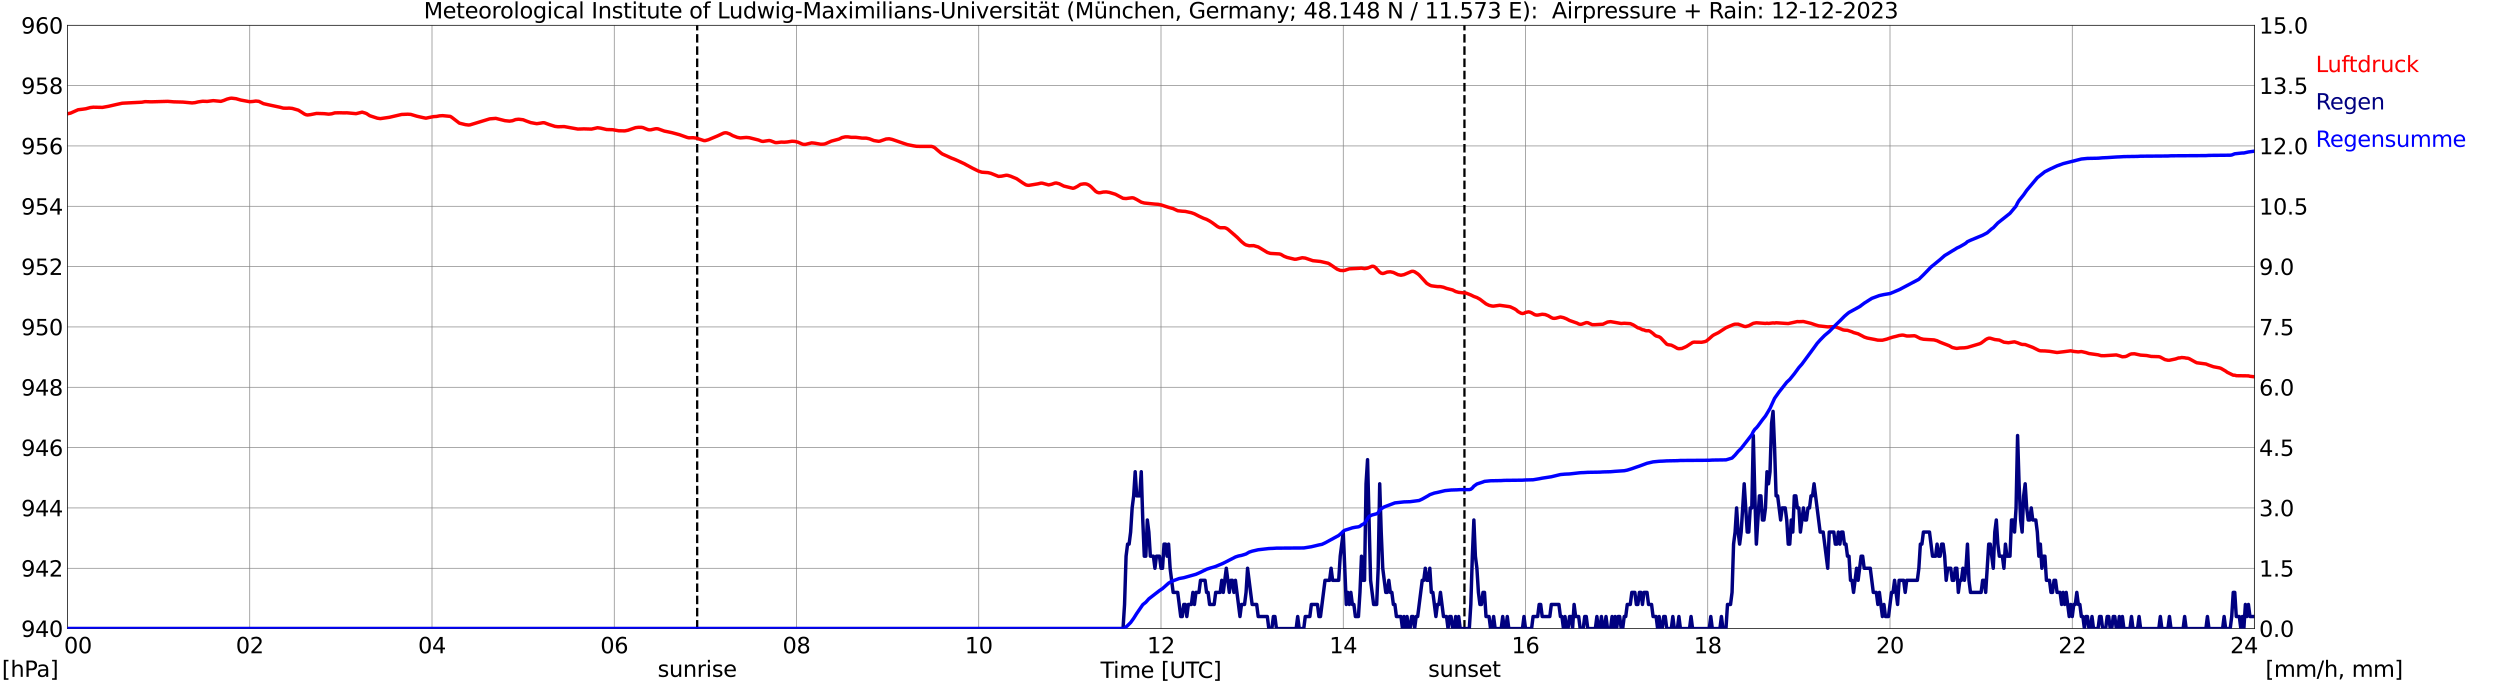 <?xml version="1.0" encoding="utf-8" standalone="no"?>
<!DOCTYPE svg PUBLIC "-//W3C//DTD SVG 1.1//EN"
  "http://www.w3.org/Graphics/SVG/1.1/DTD/svg11.dtd">
<svg xmlns:xlink="http://www.w3.org/1999/xlink" width="1085.4pt" height="296.64pt" viewBox="0 0 1085.4 296.64" xmlns="http://www.w3.org/2000/svg" version="1.1">
 <defs>
  <style type="text/css">*{stroke-linejoin: round; stroke-linecap: butt}</style>
 </defs>
 <g id="figure_1">
  <g id="patch_1">
   <path d="M 0 296.64 
L 1085.4 296.64 
L 1085.4 0 
L 0 0 
z
" style="fill: #ffffff"/>
  </g>
  <g id="axes_1">
   <g id="patch_2">
    <path d="M 29.306 272.909 
L 978.814 272.909 
L 978.814 10.976 
L 29.306 10.976 
z
" style="fill: #ffffff"/>
   </g>
   <g id="patch_3">
    <path d="M 978.814 272.909 
L 978.814 272.909 
L 978.814 10.976 
L 978.814 10.976 
z
" clip-path="url(#p9ed28dee00)" style="fill: #d3d3d3; opacity: 0.25; stroke: #d3d3d3; stroke-linejoin: miter"/>
   </g>
   <g id="matplotlib.axis_1">
    <g id="xtick_1">
     <g id="line2d_1">
      <path d="M 29.306 272.909 
L 29.306 10.976 
" clip-path="url(#p9ed28dee00)" style="fill: none; stroke: #808080; stroke-width: 0.3; stroke-linecap: square"/>
     </g>
     <g id="line2d_2"/>
     <g id="text_1">
      <!--    00 -->
      <g transform="translate(18.733 283.627) scale(0.095 -0.095)">
       <defs>
        <path id="DejaVuSans-20" transform="scale(0.016)"/>
        <path id="DejaVuSans-30" d="M 2034 4250 
Q 1547 4250 1301 3770 
Q 1056 3291 1056 2328 
Q 1056 1369 1301 889 
Q 1547 409 2034 409 
Q 2525 409 2770 889 
Q 3016 1369 3016 2328 
Q 3016 3291 2770 3770 
Q 2525 4250 2034 4250 
z
M 2034 4750 
Q 2819 4750 3233 4129 
Q 3647 3509 3647 2328 
Q 3647 1150 3233 529 
Q 2819 -91 2034 -91 
Q 1250 -91 836 529 
Q 422 1150 422 2328 
Q 422 3509 836 4129 
Q 1250 4750 2034 4750 
z
" transform="scale(0.016)"/>
       </defs>
       <use xlink:href="#DejaVuSans-20"/>
       <use xlink:href="#DejaVuSans-20" transform="translate(31.787 0)"/>
       <use xlink:href="#DejaVuSans-20" transform="translate(63.574 0)"/>
       <use xlink:href="#DejaVuSans-30" transform="translate(95.361 0)"/>
       <use xlink:href="#DejaVuSans-30" transform="translate(158.984 0)"/>
      </g>
     </g>
    </g>
    <g id="xtick_2">
     <g id="line2d_3">
      <path d="M 108.431 272.909 
L 108.431 10.976 
" clip-path="url(#p9ed28dee00)" style="fill: none; stroke: #808080; stroke-width: 0.3; stroke-linecap: square"/>
     </g>
     <g id="line2d_4"/>
     <g id="text_2">
      <!-- 02 -->
      <g transform="translate(102.387 283.627) scale(0.095 -0.095)">
       <defs>
        <path id="DejaVuSans-32" d="M 1228 531 
L 3431 531 
L 3431 0 
L 469 0 
L 469 531 
Q 828 903 1448 1529 
Q 2069 2156 2228 2338 
Q 2531 2678 2651 2914 
Q 2772 3150 2772 3378 
Q 2772 3750 2511 3984 
Q 2250 4219 1831 4219 
Q 1534 4219 1204 4116 
Q 875 4013 500 3803 
L 500 4441 
Q 881 4594 1212 4672 
Q 1544 4750 1819 4750 
Q 2544 4750 2975 4387 
Q 3406 4025 3406 3419 
Q 3406 3131 3298 2873 
Q 3191 2616 2906 2266 
Q 2828 2175 2409 1742 
Q 1991 1309 1228 531 
z
" transform="scale(0.016)"/>
       </defs>
       <use xlink:href="#DejaVuSans-30"/>
       <use xlink:href="#DejaVuSans-32" transform="translate(63.623 0)"/>
      </g>
     </g>
    </g>
    <g id="xtick_3">
     <g id="line2d_5">
      <path d="M 187.557 272.909 
L 187.557 10.976 
" clip-path="url(#p9ed28dee00)" style="fill: none; stroke: #808080; stroke-width: 0.3; stroke-linecap: square"/>
     </g>
     <g id="line2d_6"/>
     <g id="text_3">
      <!-- 04 -->
      <g transform="translate(181.513 283.627) scale(0.095 -0.095)">
       <defs>
        <path id="DejaVuSans-34" d="M 2419 4116 
L 825 1625 
L 2419 1625 
L 2419 4116 
z
M 2253 4666 
L 3047 4666 
L 3047 1625 
L 3713 1625 
L 3713 1100 
L 3047 1100 
L 3047 0 
L 2419 0 
L 2419 1100 
L 313 1100 
L 313 1709 
L 2253 4666 
z
" transform="scale(0.016)"/>
       </defs>
       <use xlink:href="#DejaVuSans-30"/>
       <use xlink:href="#DejaVuSans-34" transform="translate(63.623 0)"/>
      </g>
     </g>
    </g>
    <g id="xtick_4">
     <g id="line2d_7">
      <path d="M 266.683 272.909 
L 266.683 10.976 
" clip-path="url(#p9ed28dee00)" style="fill: none; stroke: #808080; stroke-width: 0.3; stroke-linecap: square"/>
     </g>
     <g id="line2d_8"/>
     <g id="text_4">
      <!-- 06 -->
      <g transform="translate(260.638 283.627) scale(0.095 -0.095)">
       <defs>
        <path id="DejaVuSans-36" d="M 2113 2584 
Q 1688 2584 1439 2293 
Q 1191 2003 1191 1497 
Q 1191 994 1439 701 
Q 1688 409 2113 409 
Q 2538 409 2786 701 
Q 3034 994 3034 1497 
Q 3034 2003 2786 2293 
Q 2538 2584 2113 2584 
z
M 3366 4563 
L 3366 3988 
Q 3128 4100 2886 4159 
Q 2644 4219 2406 4219 
Q 1781 4219 1451 3797 
Q 1122 3375 1075 2522 
Q 1259 2794 1537 2939 
Q 1816 3084 2150 3084 
Q 2853 3084 3261 2657 
Q 3669 2231 3669 1497 
Q 3669 778 3244 343 
Q 2819 -91 2113 -91 
Q 1303 -91 875 529 
Q 447 1150 447 2328 
Q 447 3434 972 4092 
Q 1497 4750 2381 4750 
Q 2619 4750 2861 4703 
Q 3103 4656 3366 4563 
z
" transform="scale(0.016)"/>
       </defs>
       <use xlink:href="#DejaVuSans-30"/>
       <use xlink:href="#DejaVuSans-36" transform="translate(63.623 0)"/>
      </g>
     </g>
    </g>
    <g id="xtick_5">
     <g id="line2d_9">
      <path d="M 345.808 272.909 
L 345.808 10.976 
" clip-path="url(#p9ed28dee00)" style="fill: none; stroke: #808080; stroke-width: 0.3; stroke-linecap: square"/>
     </g>
     <g id="line2d_10"/>
     <g id="text_5">
      <!-- 08 -->
      <g transform="translate(339.764 283.627) scale(0.095 -0.095)">
       <defs>
        <path id="DejaVuSans-38" d="M 2034 2216 
Q 1584 2216 1326 1975 
Q 1069 1734 1069 1313 
Q 1069 891 1326 650 
Q 1584 409 2034 409 
Q 2484 409 2743 651 
Q 3003 894 3003 1313 
Q 3003 1734 2745 1975 
Q 2488 2216 2034 2216 
z
M 1403 2484 
Q 997 2584 770 2862 
Q 544 3141 544 3541 
Q 544 4100 942 4425 
Q 1341 4750 2034 4750 
Q 2731 4750 3128 4425 
Q 3525 4100 3525 3541 
Q 3525 3141 3298 2862 
Q 3072 2584 2669 2484 
Q 3125 2378 3379 2068 
Q 3634 1759 3634 1313 
Q 3634 634 3220 271 
Q 2806 -91 2034 -91 
Q 1263 -91 848 271 
Q 434 634 434 1313 
Q 434 1759 690 2068 
Q 947 2378 1403 2484 
z
M 1172 3481 
Q 1172 3119 1398 2916 
Q 1625 2713 2034 2713 
Q 2441 2713 2670 2916 
Q 2900 3119 2900 3481 
Q 2900 3844 2670 4047 
Q 2441 4250 2034 4250 
Q 1625 4250 1398 4047 
Q 1172 3844 1172 3481 
z
" transform="scale(0.016)"/>
       </defs>
       <use xlink:href="#DejaVuSans-30"/>
       <use xlink:href="#DejaVuSans-38" transform="translate(63.623 0)"/>
      </g>
     </g>
    </g>
    <g id="xtick_6">
     <g id="line2d_11">
      <path d="M 424.934 272.909 
L 424.934 10.976 
" clip-path="url(#p9ed28dee00)" style="fill: none; stroke: #808080; stroke-width: 0.3; stroke-linecap: square"/>
     </g>
     <g id="line2d_12"/>
     <g id="text_6">
      <!-- 10 -->
      <g transform="translate(418.89 283.627) scale(0.095 -0.095)">
       <defs>
        <path id="DejaVuSans-31" d="M 794 531 
L 1825 531 
L 1825 4091 
L 703 3866 
L 703 4441 
L 1819 4666 
L 2450 4666 
L 2450 531 
L 3481 531 
L 3481 0 
L 794 0 
L 794 531 
z
" transform="scale(0.016)"/>
       </defs>
       <use xlink:href="#DejaVuSans-31"/>
       <use xlink:href="#DejaVuSans-30" transform="translate(63.623 0)"/>
      </g>
     </g>
    </g>
    <g id="xtick_7">
     <g id="line2d_13">
      <path d="M 504.06 272.909 
L 504.06 10.976 
" clip-path="url(#p9ed28dee00)" style="fill: none; stroke: #808080; stroke-width: 0.3; stroke-linecap: square"/>
     </g>
     <g id="line2d_14"/>
     <g id="text_7">
      <!-- 12 -->
      <g transform="translate(498.015 283.627) scale(0.095 -0.095)">
       <use xlink:href="#DejaVuSans-31"/>
       <use xlink:href="#DejaVuSans-32" transform="translate(63.623 0)"/>
      </g>
     </g>
    </g>
    <g id="xtick_8">
     <g id="line2d_15">
      <path d="M 583.185 272.909 
L 583.185 10.976 
" clip-path="url(#p9ed28dee00)" style="fill: none; stroke: #808080; stroke-width: 0.3; stroke-linecap: square"/>
     </g>
     <g id="line2d_16"/>
     <g id="text_8">
      <!-- 14 -->
      <g transform="translate(577.141 283.627) scale(0.095 -0.095)">
       <use xlink:href="#DejaVuSans-31"/>
       <use xlink:href="#DejaVuSans-34" transform="translate(63.623 0)"/>
      </g>
     </g>
    </g>
    <g id="xtick_9">
     <g id="line2d_17">
      <path d="M 662.311 272.909 
L 662.311 10.976 
" clip-path="url(#p9ed28dee00)" style="fill: none; stroke: #808080; stroke-width: 0.3; stroke-linecap: square"/>
     </g>
     <g id="line2d_18"/>
     <g id="text_9">
      <!-- 16 -->
      <g transform="translate(656.267 283.627) scale(0.095 -0.095)">
       <use xlink:href="#DejaVuSans-31"/>
       <use xlink:href="#DejaVuSans-36" transform="translate(63.623 0)"/>
      </g>
     </g>
    </g>
    <g id="xtick_10">
     <g id="line2d_19">
      <path d="M 741.437 272.909 
L 741.437 10.976 
" clip-path="url(#p9ed28dee00)" style="fill: none; stroke: #808080; stroke-width: 0.3; stroke-linecap: square"/>
     </g>
     <g id="line2d_20"/>
     <g id="text_10">
      <!-- 18 -->
      <g transform="translate(735.392 283.627) scale(0.095 -0.095)">
       <use xlink:href="#DejaVuSans-31"/>
       <use xlink:href="#DejaVuSans-38" transform="translate(63.623 0)"/>
      </g>
     </g>
    </g>
    <g id="xtick_11">
     <g id="line2d_21">
      <path d="M 820.562 272.909 
L 820.562 10.976 
" clip-path="url(#p9ed28dee00)" style="fill: none; stroke: #808080; stroke-width: 0.3; stroke-linecap: square"/>
     </g>
     <g id="line2d_22"/>
     <g id="text_11">
      <!-- 20 -->
      <g transform="translate(814.518 283.627) scale(0.095 -0.095)">
       <use xlink:href="#DejaVuSans-32"/>
       <use xlink:href="#DejaVuSans-30" transform="translate(63.623 0)"/>
      </g>
     </g>
    </g>
    <g id="xtick_12">
     <g id="line2d_23">
      <path d="M 899.688 272.909 
L 899.688 10.976 
" clip-path="url(#p9ed28dee00)" style="fill: none; stroke: #808080; stroke-width: 0.3; stroke-linecap: square"/>
     </g>
     <g id="line2d_24"/>
     <g id="text_12">
      <!-- 22 -->
      <g transform="translate(893.644 283.627) scale(0.095 -0.095)">
       <use xlink:href="#DejaVuSans-32"/>
       <use xlink:href="#DejaVuSans-32" transform="translate(63.623 0)"/>
      </g>
     </g>
    </g>
    <g id="xtick_13">
     <g id="line2d_25">
      <path d="M 978.814 272.909 
L 978.814 10.976 
" clip-path="url(#p9ed28dee00)" style="fill: none; stroke: #808080; stroke-width: 0.3; stroke-linecap: square"/>
     </g>
     <g id="line2d_26"/>
     <g id="text_13">
      <!-- 24    -->
      <g transform="translate(968.241 283.627) scale(0.095 -0.095)">
       <use xlink:href="#DejaVuSans-32"/>
       <use xlink:href="#DejaVuSans-34" transform="translate(63.623 0)"/>
       <use xlink:href="#DejaVuSans-20" transform="translate(127.246 0)"/>
       <use xlink:href="#DejaVuSans-20" transform="translate(159.033 0)"/>
       <use xlink:href="#DejaVuSans-20" transform="translate(190.82 0)"/>
      </g>
     </g>
    </g>
    <g id="text_14">
     <!-- Time [UTC] -->
     <g transform="translate(477.806 294.322) scale(0.095 -0.095)">
      <defs>
       <path id="DejaVuSans-54" d="M -19 4666 
L 3928 4666 
L 3928 4134 
L 2272 4134 
L 2272 0 
L 1638 0 
L 1638 4134 
L -19 4134 
L -19 4666 
z
" transform="scale(0.016)"/>
       <path id="DejaVuSans-69" d="M 603 3500 
L 1178 3500 
L 1178 0 
L 603 0 
L 603 3500 
z
M 603 4863 
L 1178 4863 
L 1178 4134 
L 603 4134 
L 603 4863 
z
" transform="scale(0.016)"/>
       <path id="DejaVuSans-6d" d="M 3328 2828 
Q 3544 3216 3844 3400 
Q 4144 3584 4550 3584 
Q 5097 3584 5394 3201 
Q 5691 2819 5691 2113 
L 5691 0 
L 5113 0 
L 5113 2094 
Q 5113 2597 4934 2840 
Q 4756 3084 4391 3084 
Q 3944 3084 3684 2787 
Q 3425 2491 3425 1978 
L 3425 0 
L 2847 0 
L 2847 2094 
Q 2847 2600 2669 2842 
Q 2491 3084 2119 3084 
Q 1678 3084 1418 2786 
Q 1159 2488 1159 1978 
L 1159 0 
L 581 0 
L 581 3500 
L 1159 3500 
L 1159 2956 
Q 1356 3278 1631 3431 
Q 1906 3584 2284 3584 
Q 2666 3584 2933 3390 
Q 3200 3197 3328 2828 
z
" transform="scale(0.016)"/>
       <path id="DejaVuSans-65" d="M 3597 1894 
L 3597 1613 
L 953 1613 
Q 991 1019 1311 708 
Q 1631 397 2203 397 
Q 2534 397 2845 478 
Q 3156 559 3463 722 
L 3463 178 
Q 3153 47 2828 -22 
Q 2503 -91 2169 -91 
Q 1331 -91 842 396 
Q 353 884 353 1716 
Q 353 2575 817 3079 
Q 1281 3584 2069 3584 
Q 2775 3584 3186 3129 
Q 3597 2675 3597 1894 
z
M 3022 2063 
Q 3016 2534 2758 2815 
Q 2500 3097 2075 3097 
Q 1594 3097 1305 2825 
Q 1016 2553 972 2059 
L 3022 2063 
z
" transform="scale(0.016)"/>
       <path id="DejaVuSans-5b" d="M 550 4863 
L 1875 4863 
L 1875 4416 
L 1125 4416 
L 1125 -397 
L 1875 -397 
L 1875 -844 
L 550 -844 
L 550 4863 
z
" transform="scale(0.016)"/>
       <path id="DejaVuSans-55" d="M 556 4666 
L 1191 4666 
L 1191 1831 
Q 1191 1081 1462 751 
Q 1734 422 2344 422 
Q 2950 422 3222 751 
Q 3494 1081 3494 1831 
L 3494 4666 
L 4128 4666 
L 4128 1753 
Q 4128 841 3676 375 
Q 3225 -91 2344 -91 
Q 1459 -91 1007 375 
Q 556 841 556 1753 
L 556 4666 
z
" transform="scale(0.016)"/>
       <path id="DejaVuSans-43" d="M 4122 4306 
L 4122 3641 
Q 3803 3938 3442 4084 
Q 3081 4231 2675 4231 
Q 1875 4231 1450 3742 
Q 1025 3253 1025 2328 
Q 1025 1406 1450 917 
Q 1875 428 2675 428 
Q 3081 428 3442 575 
Q 3803 722 4122 1019 
L 4122 359 
Q 3791 134 3420 21 
Q 3050 -91 2638 -91 
Q 1578 -91 968 557 
Q 359 1206 359 2328 
Q 359 3453 968 4101 
Q 1578 4750 2638 4750 
Q 3056 4750 3426 4639 
Q 3797 4528 4122 4306 
z
" transform="scale(0.016)"/>
       <path id="DejaVuSans-5d" d="M 1947 4863 
L 1947 -844 
L 622 -844 
L 622 -397 
L 1369 -397 
L 1369 4416 
L 622 4416 
L 622 4863 
L 1947 4863 
z
" transform="scale(0.016)"/>
      </defs>
      <use xlink:href="#DejaVuSans-54"/>
      <use xlink:href="#DejaVuSans-69" transform="translate(57.959 0)"/>
      <use xlink:href="#DejaVuSans-6d" transform="translate(85.742 0)"/>
      <use xlink:href="#DejaVuSans-65" transform="translate(183.154 0)"/>
      <use xlink:href="#DejaVuSans-20" transform="translate(244.678 0)"/>
      <use xlink:href="#DejaVuSans-5b" transform="translate(276.465 0)"/>
      <use xlink:href="#DejaVuSans-55" transform="translate(315.479 0)"/>
      <use xlink:href="#DejaVuSans-54" transform="translate(388.672 0)"/>
      <use xlink:href="#DejaVuSans-43" transform="translate(443.881 0)"/>
      <use xlink:href="#DejaVuSans-5d" transform="translate(513.705 0)"/>
     </g>
    </g>
   </g>
   <g id="matplotlib.axis_2">
    <g id="ytick_1">
     <g id="line2d_27">
      <path d="M 29.306 272.909 
L 978.814 272.909 
" clip-path="url(#p9ed28dee00)" style="fill: none; stroke: #808080; stroke-width: 0.3; stroke-linecap: square"/>
     </g>
     <g id="line2d_28"/>
     <g id="text_15">
      <!-- 940 -->
      <g transform="translate(9.173 276.518) scale(0.095 -0.095)">
       <defs>
        <path id="DejaVuSans-39" d="M 703 97 
L 703 672 
Q 941 559 1184 500 
Q 1428 441 1663 441 
Q 2288 441 2617 861 
Q 2947 1281 2994 2138 
Q 2813 1869 2534 1725 
Q 2256 1581 1919 1581 
Q 1219 1581 811 2004 
Q 403 2428 403 3163 
Q 403 3881 828 4315 
Q 1253 4750 1959 4750 
Q 2769 4750 3195 4129 
Q 3622 3509 3622 2328 
Q 3622 1225 3098 567 
Q 2575 -91 1691 -91 
Q 1453 -91 1209 -44 
Q 966 3 703 97 
z
M 1959 2075 
Q 2384 2075 2632 2365 
Q 2881 2656 2881 3163 
Q 2881 3666 2632 3958 
Q 2384 4250 1959 4250 
Q 1534 4250 1286 3958 
Q 1038 3666 1038 3163 
Q 1038 2656 1286 2365 
Q 1534 2075 1959 2075 
z
" transform="scale(0.016)"/>
       </defs>
       <use xlink:href="#DejaVuSans-39"/>
       <use xlink:href="#DejaVuSans-34" transform="translate(63.623 0)"/>
       <use xlink:href="#DejaVuSans-30" transform="translate(127.246 0)"/>
      </g>
     </g>
    </g>
    <g id="ytick_2">
     <g id="line2d_29">
      <path d="M 29.306 246.715 
L 978.814 246.715 
" clip-path="url(#p9ed28dee00)" style="fill: none; stroke: #808080; stroke-width: 0.3; stroke-linecap: square"/>
     </g>
     <g id="line2d_30"/>
     <g id="text_16">
      <!-- 942 -->
      <g transform="translate(9.173 250.325) scale(0.095 -0.095)">
       <use xlink:href="#DejaVuSans-39"/>
       <use xlink:href="#DejaVuSans-34" transform="translate(63.623 0)"/>
       <use xlink:href="#DejaVuSans-32" transform="translate(127.246 0)"/>
      </g>
     </g>
    </g>
    <g id="ytick_3">
     <g id="line2d_31">
      <path d="M 29.306 220.522 
L 978.814 220.522 
" clip-path="url(#p9ed28dee00)" style="fill: none; stroke: #808080; stroke-width: 0.3; stroke-linecap: square"/>
     </g>
     <g id="line2d_32"/>
     <g id="text_17">
      <!-- 944 -->
      <g transform="translate(9.173 224.131) scale(0.095 -0.095)">
       <use xlink:href="#DejaVuSans-39"/>
       <use xlink:href="#DejaVuSans-34" transform="translate(63.623 0)"/>
       <use xlink:href="#DejaVuSans-34" transform="translate(127.246 0)"/>
      </g>
     </g>
    </g>
    <g id="ytick_4">
     <g id="line2d_33">
      <path d="M 29.306 194.329 
L 978.814 194.329 
" clip-path="url(#p9ed28dee00)" style="fill: none; stroke: #808080; stroke-width: 0.3; stroke-linecap: square"/>
     </g>
     <g id="line2d_34"/>
     <g id="text_18">
      <!-- 946 -->
      <g transform="translate(9.173 197.938) scale(0.095 -0.095)">
       <use xlink:href="#DejaVuSans-39"/>
       <use xlink:href="#DejaVuSans-34" transform="translate(63.623 0)"/>
       <use xlink:href="#DejaVuSans-36" transform="translate(127.246 0)"/>
      </g>
     </g>
    </g>
    <g id="ytick_5">
     <g id="line2d_35">
      <path d="M 29.306 168.136 
L 978.814 168.136 
" clip-path="url(#p9ed28dee00)" style="fill: none; stroke: #808080; stroke-width: 0.3; stroke-linecap: square"/>
     </g>
     <g id="line2d_36"/>
     <g id="text_19">
      <!-- 948 -->
      <g transform="translate(9.173 171.745) scale(0.095 -0.095)">
       <use xlink:href="#DejaVuSans-39"/>
       <use xlink:href="#DejaVuSans-34" transform="translate(63.623 0)"/>
       <use xlink:href="#DejaVuSans-38" transform="translate(127.246 0)"/>
      </g>
     </g>
    </g>
    <g id="ytick_6">
     <g id="line2d_37">
      <path d="M 29.306 141.942 
L 978.814 141.942 
" clip-path="url(#p9ed28dee00)" style="fill: none; stroke: #808080; stroke-width: 0.3; stroke-linecap: square"/>
     </g>
     <g id="line2d_38"/>
     <g id="text_20">
      <!-- 950 -->
      <g transform="translate(9.173 145.551) scale(0.095 -0.095)">
       <defs>
        <path id="DejaVuSans-35" d="M 691 4666 
L 3169 4666 
L 3169 4134 
L 1269 4134 
L 1269 2991 
Q 1406 3038 1543 3061 
Q 1681 3084 1819 3084 
Q 2600 3084 3056 2656 
Q 3513 2228 3513 1497 
Q 3513 744 3044 326 
Q 2575 -91 1722 -91 
Q 1428 -91 1123 -41 
Q 819 9 494 109 
L 494 744 
Q 775 591 1075 516 
Q 1375 441 1709 441 
Q 2250 441 2565 725 
Q 2881 1009 2881 1497 
Q 2881 1984 2565 2268 
Q 2250 2553 1709 2553 
Q 1456 2553 1204 2497 
Q 953 2441 691 2322 
L 691 4666 
z
" transform="scale(0.016)"/>
       </defs>
       <use xlink:href="#DejaVuSans-39"/>
       <use xlink:href="#DejaVuSans-35" transform="translate(63.623 0)"/>
       <use xlink:href="#DejaVuSans-30" transform="translate(127.246 0)"/>
      </g>
     </g>
    </g>
    <g id="ytick_7">
     <g id="line2d_39">
      <path d="M 29.306 115.749 
L 978.814 115.749 
" clip-path="url(#p9ed28dee00)" style="fill: none; stroke: #808080; stroke-width: 0.3; stroke-linecap: square"/>
     </g>
     <g id="line2d_40"/>
     <g id="text_21">
      <!-- 952 -->
      <g transform="translate(9.173 119.358) scale(0.095 -0.095)">
       <use xlink:href="#DejaVuSans-39"/>
       <use xlink:href="#DejaVuSans-35" transform="translate(63.623 0)"/>
       <use xlink:href="#DejaVuSans-32" transform="translate(127.246 0)"/>
      </g>
     </g>
    </g>
    <g id="ytick_8">
     <g id="line2d_41">
      <path d="M 29.306 89.556 
L 978.814 89.556 
" clip-path="url(#p9ed28dee00)" style="fill: none; stroke: #808080; stroke-width: 0.3; stroke-linecap: square"/>
     </g>
     <g id="line2d_42"/>
     <g id="text_22">
      <!-- 954 -->
      <g transform="translate(9.173 93.165) scale(0.095 -0.095)">
       <use xlink:href="#DejaVuSans-39"/>
       <use xlink:href="#DejaVuSans-35" transform="translate(63.623 0)"/>
       <use xlink:href="#DejaVuSans-34" transform="translate(127.246 0)"/>
      </g>
     </g>
    </g>
    <g id="ytick_9">
     <g id="line2d_43">
      <path d="M 29.306 63.362 
L 978.814 63.362 
" clip-path="url(#p9ed28dee00)" style="fill: none; stroke: #808080; stroke-width: 0.3; stroke-linecap: square"/>
     </g>
     <g id="line2d_44"/>
     <g id="text_23">
      <!-- 956 -->
      <g transform="translate(9.173 66.972) scale(0.095 -0.095)">
       <use xlink:href="#DejaVuSans-39"/>
       <use xlink:href="#DejaVuSans-35" transform="translate(63.623 0)"/>
       <use xlink:href="#DejaVuSans-36" transform="translate(127.246 0)"/>
      </g>
     </g>
    </g>
    <g id="ytick_10">
     <g id="line2d_45">
      <path d="M 29.306 37.169 
L 978.814 37.169 
" clip-path="url(#p9ed28dee00)" style="fill: none; stroke: #808080; stroke-width: 0.3; stroke-linecap: square"/>
     </g>
     <g id="line2d_46"/>
     <g id="text_24">
      <!-- 958 -->
      <g transform="translate(9.173 40.778) scale(0.095 -0.095)">
       <use xlink:href="#DejaVuSans-39"/>
       <use xlink:href="#DejaVuSans-35" transform="translate(63.623 0)"/>
       <use xlink:href="#DejaVuSans-38" transform="translate(127.246 0)"/>
      </g>
     </g>
    </g>
    <g id="ytick_11">
     <g id="line2d_47">
      <path d="M 29.306 10.976 
L 978.814 10.976 
" clip-path="url(#p9ed28dee00)" style="fill: none; stroke: #808080; stroke-width: 0.3; stroke-linecap: square"/>
     </g>
     <g id="line2d_48"/>
     <g id="text_25">
      <!-- 960 -->
      <g transform="translate(9.173 14.585) scale(0.095 -0.095)">
       <use xlink:href="#DejaVuSans-39"/>
       <use xlink:href="#DejaVuSans-36" transform="translate(63.623 0)"/>
       <use xlink:href="#DejaVuSans-30" transform="translate(127.246 0)"/>
      </g>
     </g>
    </g>
   </g>
   <g id="line2d_49">
    <path d="M 302.685 272.909 
L 302.685 10.976 
" clip-path="url(#p9ed28dee00)" style="fill: none; stroke-dasharray: 3.7,1.6; stroke-dashoffset: 0; stroke: #000000"/>
   </g>
   <g id="line2d_50">
    <path d="M 635.804 272.909 
L 635.804 10.976 
" clip-path="url(#p9ed28dee00)" style="fill: none; stroke-dasharray: 3.7,1.6; stroke-dashoffset: 0; stroke: #000000"/>
   </g>
   <g id="line2d_51">
    <path d="M 29.306 49.393 
L 30.625 49.113 
L 33.921 47.646 
L 35.9 47.411 
L 37.218 47.227 
L 39.197 46.703 
L 40.515 46.546 
L 44.472 46.625 
L 45.79 46.389 
L 47.109 46.153 
L 50.406 45.394 
L 53.043 44.817 
L 54.362 44.739 
L 61.615 44.372 
L 62.934 44.136 
L 64.253 44.163 
L 65.572 44.215 
L 72.825 44.005 
L 75.462 44.215 
L 79.419 44.32 
L 83.375 44.686 
L 84.694 44.556 
L 86.013 44.241 
L 87.991 43.953 
L 89.969 44.032 
L 92.606 43.691 
L 95.903 44.005 
L 97.222 43.586 
L 98.541 43.036 
L 99.86 42.696 
L 100.519 42.617 
L 102.497 42.853 
L 104.475 43.429 
L 108.431 44.163 
L 109.75 44.058 
L 111.069 43.874 
L 112.388 44.005 
L 114.366 45.001 
L 116.344 45.446 
L 121.619 46.572 
L 122.938 46.939 
L 124.257 46.991 
L 125.575 46.939 
L 126.894 47.07 
L 129.532 47.83 
L 130.85 48.642 
L 132.169 49.506 
L 132.829 49.794 
L 133.488 49.925 
L 134.807 49.768 
L 137.444 49.244 
L 140.741 49.349 
L 142.719 49.558 
L 144.038 49.401 
L 145.357 49.008 
L 147.335 48.956 
L 149.313 49.008 
L 150.632 48.982 
L 154.588 49.349 
L 157.226 48.694 
L 158.544 49.087 
L 159.204 49.349 
L 160.523 50.239 
L 163.819 51.313 
L 165.138 51.497 
L 169.094 50.92 
L 174.37 49.689 
L 177.007 49.585 
L 178.326 49.663 
L 180.963 50.449 
L 183.601 51.051 
L 184.92 51.313 
L 186.238 51.025 
L 188.216 50.632 
L 189.535 50.554 
L 190.854 50.292 
L 192.173 50.213 
L 195.47 50.528 
L 196.129 50.92 
L 199.426 53.461 
L 202.063 54.116 
L 203.382 54.273 
L 204.042 54.221 
L 212.614 51.602 
L 215.251 51.392 
L 219.207 52.387 
L 221.186 52.597 
L 222.504 52.413 
L 223.823 51.916 
L 225.142 51.759 
L 227.12 51.994 
L 228.439 52.518 
L 230.417 53.225 
L 232.395 53.592 
L 233.054 53.697 
L 234.373 53.514 
L 235.692 53.278 
L 236.351 53.304 
L 238.329 54.037 
L 240.967 54.876 
L 242.286 55.033 
L 244.923 54.954 
L 250.858 56.028 
L 252.176 56.002 
L 253.495 55.95 
L 256.792 56.054 
L 259.43 55.452 
L 260.748 55.635 
L 263.386 56.238 
L 266.023 56.316 
L 268.661 56.788 
L 271.298 56.814 
L 272.617 56.552 
L 275.914 55.426 
L 277.233 55.269 
L 278.552 55.295 
L 279.211 55.426 
L 281.189 56.238 
L 281.849 56.369 
L 282.508 56.369 
L 284.486 55.923 
L 285.145 55.871 
L 285.805 55.976 
L 288.442 56.919 
L 289.761 57.181 
L 291.739 57.6 
L 295.036 58.49 
L 296.355 58.962 
L 298.333 59.669 
L 298.992 59.826 
L 300.971 59.8 
L 302.289 59.957 
L 305.586 61.031 
L 306.246 61.031 
L 307.564 60.664 
L 311.521 59.014 
L 314.158 57.783 
L 314.818 57.652 
L 315.477 57.678 
L 316.796 58.15 
L 318.114 58.883 
L 320.093 59.643 
L 321.411 59.879 
L 322.73 59.774 
L 324.049 59.669 
L 325.368 59.8 
L 329.324 60.795 
L 330.643 61.319 
L 331.302 61.398 
L 332.621 61.188 
L 333.94 61.005 
L 334.599 61.136 
L 336.577 61.895 
L 337.236 61.922 
L 339.215 61.686 
L 340.533 61.738 
L 341.852 61.634 
L 343.83 61.319 
L 345.149 61.398 
L 346.468 61.738 
L 348.446 62.603 
L 349.105 62.707 
L 349.765 62.681 
L 352.402 62.026 
L 353.721 62.157 
L 356.359 62.629 
L 357.677 62.577 
L 358.337 62.419 
L 360.974 61.267 
L 364.271 60.376 
L 365.59 59.721 
L 366.909 59.433 
L 368.227 59.433 
L 369.546 59.617 
L 371.524 59.617 
L 373.502 59.852 
L 374.162 59.957 
L 376.14 59.983 
L 377.459 60.271 
L 379.437 61.031 
L 381.415 61.345 
L 382.074 61.267 
L 384.712 60.35 
L 386.031 60.245 
L 387.349 60.533 
L 391.306 61.895 
L 393.943 62.786 
L 396.581 63.31 
L 397.899 63.519 
L 399.878 63.572 
L 402.515 63.572 
L 404.493 63.572 
L 405.153 63.781 
L 405.812 64.122 
L 407.131 65.274 
L 408.45 66.375 
L 409.109 66.846 
L 413.065 68.627 
L 415.043 69.413 
L 418.34 70.932 
L 422.297 73.054 
L 423.615 73.709 
L 424.934 74.337 
L 426.253 74.756 
L 427.572 74.861 
L 428.89 74.94 
L 430.209 75.254 
L 433.506 76.59 
L 434.825 76.485 
L 436.803 76.092 
L 437.462 76.118 
L 438.781 76.511 
L 441.419 77.611 
L 444.056 79.419 
L 445.375 80.231 
L 446.034 80.414 
L 446.694 80.467 
L 450.65 79.812 
L 451.969 79.497 
L 452.628 79.55 
L 455.266 80.283 
L 456.584 79.995 
L 457.903 79.524 
L 458.563 79.445 
L 459.881 79.786 
L 461.859 80.781 
L 465.816 81.75 
L 466.475 81.593 
L 467.794 80.912 
L 469.113 80.047 
L 470.431 79.838 
L 471.091 79.812 
L 471.75 79.916 
L 472.409 80.178 
L 473.069 80.571 
L 473.728 81.095 
L 475.706 83.086 
L 476.366 83.479 
L 477.025 83.688 
L 477.685 83.662 
L 479.003 83.374 
L 480.322 83.322 
L 481.641 83.531 
L 484.278 84.343 
L 487.575 86.098 
L 488.894 86.203 
L 490.213 86.02 
L 491.532 85.862 
L 492.191 85.967 
L 493.51 86.622 
L 495.488 87.774 
L 496.807 88.141 
L 500.103 88.482 
L 501.422 88.613 
L 502.741 88.691 
L 504.06 88.953 
L 507.357 90.027 
L 509.335 90.577 
L 511.313 91.494 
L 513.291 91.703 
L 514.61 91.782 
L 517.247 92.358 
L 518.566 92.83 
L 520.544 93.851 
L 522.522 94.768 
L 523.841 95.24 
L 525.16 95.947 
L 526.479 96.811 
L 528.457 98.278 
L 529.116 98.645 
L 529.776 98.88 
L 531.754 98.88 
L 532.413 99.116 
L 533.073 99.509 
L 537.029 102.94 
L 539.007 104.905 
L 540.326 105.979 
L 540.985 106.346 
L 542.304 106.686 
L 543.623 106.66 
L 544.282 106.634 
L 546.26 107.21 
L 547.579 107.996 
L 550.216 109.594 
L 551.535 110.013 
L 555.491 110.248 
L 556.151 110.458 
L 557.47 111.244 
L 558.788 111.768 
L 562.085 112.553 
L 562.745 112.527 
L 565.382 111.899 
L 566.701 112.056 
L 569.998 113.182 
L 573.295 113.522 
L 576.592 114.282 
L 577.251 114.623 
L 580.548 116.875 
L 581.867 117.399 
L 583.185 117.478 
L 583.845 117.373 
L 585.823 116.718 
L 589.779 116.509 
L 591.098 116.404 
L 592.417 116.64 
L 593.736 116.404 
L 595.714 115.592 
L 596.373 115.644 
L 597.032 116.011 
L 599.011 118.159 
L 599.67 118.604 
L 600.329 118.761 
L 600.989 118.604 
L 602.307 118.106 
L 603.626 118.002 
L 604.945 118.29 
L 606.923 119.233 
L 608.242 119.495 
L 609.561 119.233 
L 612.858 117.818 
L 613.517 117.792 
L 614.176 118.002 
L 615.495 118.866 
L 616.154 119.416 
L 619.451 123.031 
L 620.77 123.816 
L 621.429 124.078 
L 622.748 124.262 
L 624.067 124.419 
L 625.386 124.445 
L 626.705 124.707 
L 628.023 125.205 
L 630.661 125.886 
L 631.98 126.567 
L 633.298 126.933 
L 636.595 127.274 
L 638.573 128.06 
L 639.892 128.715 
L 641.211 129.186 
L 642.53 129.92 
L 645.167 131.936 
L 646.486 132.565 
L 647.805 132.879 
L 648.464 132.906 
L 651.102 132.539 
L 655.058 133.089 
L 655.717 133.22 
L 657.695 134.163 
L 658.355 134.608 
L 659.014 135.237 
L 660.333 135.97 
L 660.992 136.127 
L 661.652 136.023 
L 662.311 135.656 
L 663.63 135.394 
L 664.289 135.525 
L 664.949 135.813 
L 666.267 136.599 
L 666.927 136.782 
L 667.586 136.808 
L 669.564 136.442 
L 670.883 136.573 
L 672.202 137.096 
L 673.521 137.882 
L 674.18 138.17 
L 674.839 138.223 
L 675.499 138.144 
L 677.477 137.62 
L 678.796 137.908 
L 680.114 138.432 
L 681.433 139.14 
L 684.73 140.292 
L 685.389 140.659 
L 686.049 140.816 
L 686.708 140.764 
L 688.686 140.056 
L 689.346 140.109 
L 691.324 140.973 
L 692.643 140.947 
L 693.961 140.868 
L 695.939 140.764 
L 697.258 140.135 
L 697.918 139.821 
L 699.236 139.637 
L 701.215 139.978 
L 703.852 140.449 
L 705.171 140.344 
L 707.808 140.502 
L 709.127 141.078 
L 711.105 142.335 
L 711.765 142.492 
L 713.083 143.147 
L 713.743 143.252 
L 714.402 143.54 
L 715.062 143.619 
L 715.721 143.566 
L 716.38 143.802 
L 717.699 144.797 
L 718.358 145.426 
L 719.018 145.871 
L 720.337 146.238 
L 720.996 146.657 
L 723.633 149.434 
L 724.293 149.669 
L 725.612 149.853 
L 726.93 150.507 
L 728.249 151.267 
L 728.909 151.398 
L 730.227 151.293 
L 731.546 150.717 
L 732.205 150.403 
L 734.843 148.674 
L 735.502 148.543 
L 738.799 148.595 
L 740.118 148.333 
L 740.777 148.098 
L 742.096 147.024 
L 743.415 145.845 
L 744.074 145.4 
L 746.052 144.431 
L 749.349 142.283 
L 752.646 140.895 
L 753.306 140.737 
L 754.624 140.737 
L 755.943 141.209 
L 757.262 141.707 
L 757.921 141.785 
L 759.24 141.418 
L 760.559 140.711 
L 761.218 140.371 
L 762.537 140.135 
L 765.834 140.371 
L 766.493 140.423 
L 767.153 140.318 
L 767.812 140.423 
L 769.79 140.187 
L 770.449 140.266 
L 771.109 140.135 
L 775.065 140.397 
L 776.384 140.475 
L 780.34 139.611 
L 781 139.663 
L 782.318 139.611 
L 782.978 139.585 
L 786.275 140.397 
L 788.253 141.078 
L 789.572 141.471 
L 793.528 141.916 
L 795.506 141.837 
L 796.825 141.916 
L 798.143 142.361 
L 800.122 143.2 
L 800.781 143.33 
L 802.1 143.409 
L 804.078 144.064 
L 804.737 144.378 
L 806.715 144.928 
L 808.694 145.95 
L 809.353 146.317 
L 810.672 146.762 
L 813.969 147.39 
L 815.287 147.679 
L 817.265 147.705 
L 819.244 147.207 
L 820.562 146.736 
L 821.881 146.343 
L 823.2 146.028 
L 824.519 145.662 
L 825.837 145.478 
L 826.497 145.531 
L 827.816 145.871 
L 829.134 145.871 
L 831.112 145.766 
L 831.772 145.95 
L 833.75 146.971 
L 835.069 147.286 
L 837.047 147.417 
L 839.684 147.574 
L 841.003 147.941 
L 842.322 148.569 
L 843.641 149.093 
L 844.959 149.591 
L 846.278 150.115 
L 847.597 150.874 
L 848.916 151.162 
L 849.575 151.267 
L 850.894 151.084 
L 852.872 151.005 
L 854.191 150.822 
L 859.466 149.25 
L 860.125 148.936 
L 861.444 147.967 
L 862.103 147.443 
L 862.763 147.076 
L 863.422 146.84 
L 864.082 146.84 
L 866.06 147.417 
L 868.038 147.652 
L 870.016 148.569 
L 871.994 148.805 
L 873.972 148.491 
L 874.632 148.412 
L 875.95 148.831 
L 877.269 149.355 
L 877.929 149.538 
L 879.247 149.591 
L 881.225 150.324 
L 882.544 150.822 
L 885.182 152.131 
L 885.841 152.315 
L 887.819 152.367 
L 889.797 152.524 
L 893.094 153.048 
L 895.732 152.734 
L 899.029 152.315 
L 900.347 152.577 
L 902.326 152.786 
L 903.644 152.629 
L 905.622 153.074 
L 906.941 153.493 
L 910.898 154.044 
L 912.216 154.41 
L 913.535 154.436 
L 918.81 154.096 
L 920.129 154.463 
L 921.448 154.908 
L 922.766 154.803 
L 923.426 154.567 
L 924.745 153.86 
L 925.404 153.651 
L 926.723 153.598 
L 929.36 154.175 
L 931.998 154.358 
L 933.976 154.751 
L 937.273 154.856 
L 937.932 155.039 
L 939.91 156.113 
L 941.229 156.401 
L 941.888 156.401 
L 944.526 155.851 
L 945.845 155.406 
L 946.504 155.379 
L 947.163 155.222 
L 948.482 155.327 
L 949.142 155.484 
L 949.801 155.51 
L 950.46 155.72 
L 953.098 157.187 
L 953.757 157.501 
L 957.714 158.025 
L 959.032 158.549 
L 961.01 159.23 
L 963.648 159.727 
L 964.307 159.963 
L 966.285 161.116 
L 966.945 161.613 
L 969.582 162.897 
L 970.242 162.897 
L 970.901 163.106 
L 976.176 163.185 
L 976.836 163.368 
L 978.154 163.508 
L 978.154 163.508 
" clip-path="url(#p9ed28dee00)" style="fill: none; stroke: #ff0000; stroke-width: 1.5; stroke-linecap: square"/>
   </g>
   <g id="patch_4">
    <path d="M 29.306 272.909 
L 29.306 10.976 
" style="fill: none; stroke: #000000; stroke-width: 0.3; stroke-linejoin: miter; stroke-linecap: square"/>
   </g>
   <g id="patch_5">
    <path d="M 29.306 272.909 
L 978.814 272.909 
" style="fill: none; stroke: #000000; stroke-width: 0.3; stroke-linejoin: miter; stroke-linecap: square"/>
   </g>
   <g id="patch_6">
    <path d="M 29.306 10.976 
L 978.814 10.976 
" style="fill: none; stroke: #000000; stroke-width: 0.3; stroke-linejoin: miter; stroke-linecap: square"/>
   </g>
   <g id="text_26">
    <!-- sunrise -->
    <g transform="translate(285.52 293.863) scale(0.095 -0.095)">
     <defs>
      <path id="DejaVuSans-73" d="M 2834 3397 
L 2834 2853 
Q 2591 2978 2328 3040 
Q 2066 3103 1784 3103 
Q 1356 3103 1142 2972 
Q 928 2841 928 2578 
Q 928 2378 1081 2264 
Q 1234 2150 1697 2047 
L 1894 2003 
Q 2506 1872 2764 1633 
Q 3022 1394 3022 966 
Q 3022 478 2636 193 
Q 2250 -91 1575 -91 
Q 1294 -91 989 -36 
Q 684 19 347 128 
L 347 722 
Q 666 556 975 473 
Q 1284 391 1588 391 
Q 1994 391 2212 530 
Q 2431 669 2431 922 
Q 2431 1156 2273 1281 
Q 2116 1406 1581 1522 
L 1381 1569 
Q 847 1681 609 1914 
Q 372 2147 372 2553 
Q 372 3047 722 3315 
Q 1072 3584 1716 3584 
Q 2034 3584 2315 3537 
Q 2597 3491 2834 3397 
z
" transform="scale(0.016)"/>
      <path id="DejaVuSans-75" d="M 544 1381 
L 544 3500 
L 1119 3500 
L 1119 1403 
Q 1119 906 1312 657 
Q 1506 409 1894 409 
Q 2359 409 2629 706 
Q 2900 1003 2900 1516 
L 2900 3500 
L 3475 3500 
L 3475 0 
L 2900 0 
L 2900 538 
Q 2691 219 2414 64 
Q 2138 -91 1772 -91 
Q 1169 -91 856 284 
Q 544 659 544 1381 
z
M 1991 3584 
L 1991 3584 
z
" transform="scale(0.016)"/>
      <path id="DejaVuSans-6e" d="M 3513 2113 
L 3513 0 
L 2938 0 
L 2938 2094 
Q 2938 2591 2744 2837 
Q 2550 3084 2163 3084 
Q 1697 3084 1428 2787 
Q 1159 2491 1159 1978 
L 1159 0 
L 581 0 
L 581 3500 
L 1159 3500 
L 1159 2956 
Q 1366 3272 1645 3428 
Q 1925 3584 2291 3584 
Q 2894 3584 3203 3211 
Q 3513 2838 3513 2113 
z
" transform="scale(0.016)"/>
      <path id="DejaVuSans-72" d="M 2631 2963 
Q 2534 3019 2420 3045 
Q 2306 3072 2169 3072 
Q 1681 3072 1420 2755 
Q 1159 2438 1159 1844 
L 1159 0 
L 581 0 
L 581 3500 
L 1159 3500 
L 1159 2956 
Q 1341 3275 1631 3429 
Q 1922 3584 2338 3584 
Q 2397 3584 2469 3576 
Q 2541 3569 2628 3553 
L 2631 2963 
z
" transform="scale(0.016)"/>
     </defs>
     <use xlink:href="#DejaVuSans-73"/>
     <use xlink:href="#DejaVuSans-75" transform="translate(52.1 0)"/>
     <use xlink:href="#DejaVuSans-6e" transform="translate(115.479 0)"/>
     <use xlink:href="#DejaVuSans-72" transform="translate(178.857 0)"/>
     <use xlink:href="#DejaVuSans-69" transform="translate(219.971 0)"/>
     <use xlink:href="#DejaVuSans-73" transform="translate(247.754 0)"/>
     <use xlink:href="#DejaVuSans-65" transform="translate(299.854 0)"/>
    </g>
   </g>
   <g id="text_27">
    <!-- sunset -->
    <g transform="translate(620.05 293.863) scale(0.095 -0.095)">
     <defs>
      <path id="DejaVuSans-74" d="M 1172 4494 
L 1172 3500 
L 2356 3500 
L 2356 3053 
L 1172 3053 
L 1172 1153 
Q 1172 725 1289 603 
Q 1406 481 1766 481 
L 2356 481 
L 2356 0 
L 1766 0 
Q 1100 0 847 248 
Q 594 497 594 1153 
L 594 3053 
L 172 3053 
L 172 3500 
L 594 3500 
L 594 4494 
L 1172 4494 
z
" transform="scale(0.016)"/>
     </defs>
     <use xlink:href="#DejaVuSans-73"/>
     <use xlink:href="#DejaVuSans-75" transform="translate(52.1 0)"/>
     <use xlink:href="#DejaVuSans-6e" transform="translate(115.479 0)"/>
     <use xlink:href="#DejaVuSans-73" transform="translate(178.857 0)"/>
     <use xlink:href="#DejaVuSans-65" transform="translate(230.957 0)"/>
     <use xlink:href="#DejaVuSans-74" transform="translate(292.48 0)"/>
    </g>
   </g>
   <g id="text_28">
    <!-- [hPa] -->
    <g transform="translate(0.821 293.863) scale(0.095 -0.095)">
     <defs>
      <path id="DejaVuSans-68" d="M 3513 2113 
L 3513 0 
L 2938 0 
L 2938 2094 
Q 2938 2591 2744 2837 
Q 2550 3084 2163 3084 
Q 1697 3084 1428 2787 
Q 1159 2491 1159 1978 
L 1159 0 
L 581 0 
L 581 4863 
L 1159 4863 
L 1159 2956 
Q 1366 3272 1645 3428 
Q 1925 3584 2291 3584 
Q 2894 3584 3203 3211 
Q 3513 2838 3513 2113 
z
" transform="scale(0.016)"/>
      <path id="DejaVuSans-50" d="M 1259 4147 
L 1259 2394 
L 2053 2394 
Q 2494 2394 2734 2622 
Q 2975 2850 2975 3272 
Q 2975 3691 2734 3919 
Q 2494 4147 2053 4147 
L 1259 4147 
z
M 628 4666 
L 2053 4666 
Q 2838 4666 3239 4311 
Q 3641 3956 3641 3272 
Q 3641 2581 3239 2228 
Q 2838 1875 2053 1875 
L 1259 1875 
L 1259 0 
L 628 0 
L 628 4666 
z
" transform="scale(0.016)"/>
      <path id="DejaVuSans-61" d="M 2194 1759 
Q 1497 1759 1228 1600 
Q 959 1441 959 1056 
Q 959 750 1161 570 
Q 1363 391 1709 391 
Q 2188 391 2477 730 
Q 2766 1069 2766 1631 
L 2766 1759 
L 2194 1759 
z
M 3341 1997 
L 3341 0 
L 2766 0 
L 2766 531 
Q 2569 213 2275 61 
Q 1981 -91 1556 -91 
Q 1019 -91 701 211 
Q 384 513 384 1019 
Q 384 1609 779 1909 
Q 1175 2209 1959 2209 
L 2766 2209 
L 2766 2266 
Q 2766 2663 2505 2880 
Q 2244 3097 1772 3097 
Q 1472 3097 1187 3025 
Q 903 2953 641 2809 
L 641 3341 
Q 956 3463 1253 3523 
Q 1550 3584 1831 3584 
Q 2591 3584 2966 3190 
Q 3341 2797 3341 1997 
z
" transform="scale(0.016)"/>
     </defs>
     <use xlink:href="#DejaVuSans-5b"/>
     <use xlink:href="#DejaVuSans-68" transform="translate(39.014 0)"/>
     <use xlink:href="#DejaVuSans-50" transform="translate(102.393 0)"/>
     <use xlink:href="#DejaVuSans-61" transform="translate(158.195 0)"/>
     <use xlink:href="#DejaVuSans-5d" transform="translate(219.475 0)"/>
    </g>
   </g>
   <g id="text_29">
    <!-- Luftdruck -->
    <g style="fill: #ff0000" transform="translate(1005.4 31.291) scale(0.095 -0.095)">
     <defs>
      <path id="DejaVuSans-4c" d="M 628 4666 
L 1259 4666 
L 1259 531 
L 3531 531 
L 3531 0 
L 628 0 
L 628 4666 
z
" transform="scale(0.016)"/>
      <path id="DejaVuSans-66" d="M 2375 4863 
L 2375 4384 
L 1825 4384 
Q 1516 4384 1395 4259 
Q 1275 4134 1275 3809 
L 1275 3500 
L 2222 3500 
L 2222 3053 
L 1275 3053 
L 1275 0 
L 697 0 
L 697 3053 
L 147 3053 
L 147 3500 
L 697 3500 
L 697 3744 
Q 697 4328 969 4595 
Q 1241 4863 1831 4863 
L 2375 4863 
z
" transform="scale(0.016)"/>
      <path id="DejaVuSans-64" d="M 2906 2969 
L 2906 4863 
L 3481 4863 
L 3481 0 
L 2906 0 
L 2906 525 
Q 2725 213 2448 61 
Q 2172 -91 1784 -91 
Q 1150 -91 751 415 
Q 353 922 353 1747 
Q 353 2572 751 3078 
Q 1150 3584 1784 3584 
Q 2172 3584 2448 3432 
Q 2725 3281 2906 2969 
z
M 947 1747 
Q 947 1113 1208 752 
Q 1469 391 1925 391 
Q 2381 391 2643 752 
Q 2906 1113 2906 1747 
Q 2906 2381 2643 2742 
Q 2381 3103 1925 3103 
Q 1469 3103 1208 2742 
Q 947 2381 947 1747 
z
" transform="scale(0.016)"/>
      <path id="DejaVuSans-63" d="M 3122 3366 
L 3122 2828 
Q 2878 2963 2633 3030 
Q 2388 3097 2138 3097 
Q 1578 3097 1268 2742 
Q 959 2388 959 1747 
Q 959 1106 1268 751 
Q 1578 397 2138 397 
Q 2388 397 2633 464 
Q 2878 531 3122 666 
L 3122 134 
Q 2881 22 2623 -34 
Q 2366 -91 2075 -91 
Q 1284 -91 818 406 
Q 353 903 353 1747 
Q 353 2603 823 3093 
Q 1294 3584 2113 3584 
Q 2378 3584 2631 3529 
Q 2884 3475 3122 3366 
z
" transform="scale(0.016)"/>
      <path id="DejaVuSans-6b" d="M 581 4863 
L 1159 4863 
L 1159 1991 
L 2875 3500 
L 3609 3500 
L 1753 1863 
L 3688 0 
L 2938 0 
L 1159 1709 
L 1159 0 
L 581 0 
L 581 4863 
z
" transform="scale(0.016)"/>
     </defs>
     <use xlink:href="#DejaVuSans-4c"/>
     <use xlink:href="#DejaVuSans-75" transform="translate(53.963 0)"/>
     <use xlink:href="#DejaVuSans-66" transform="translate(117.342 0)"/>
     <use xlink:href="#DejaVuSans-74" transform="translate(150.797 0)"/>
     <use xlink:href="#DejaVuSans-64" transform="translate(190.006 0)"/>
     <use xlink:href="#DejaVuSans-72" transform="translate(253.482 0)"/>
     <use xlink:href="#DejaVuSans-75" transform="translate(294.596 0)"/>
     <use xlink:href="#DejaVuSans-63" transform="translate(357.975 0)"/>
     <use xlink:href="#DejaVuSans-6b" transform="translate(412.955 0)"/>
    </g>
   </g>
   <g id="text_30">
    <!-- Regen -->
    <g style="fill: #000080" transform="translate(1005.4 47.531) scale(0.095 -0.095)">
     <defs>
      <path id="DejaVuSans-52" d="M 2841 2188 
Q 3044 2119 3236 1894 
Q 3428 1669 3622 1275 
L 4263 0 
L 3584 0 
L 2988 1197 
Q 2756 1666 2539 1819 
Q 2322 1972 1947 1972 
L 1259 1972 
L 1259 0 
L 628 0 
L 628 4666 
L 2053 4666 
Q 2853 4666 3247 4331 
Q 3641 3997 3641 3322 
Q 3641 2881 3436 2590 
Q 3231 2300 2841 2188 
z
M 1259 4147 
L 1259 2491 
L 2053 2491 
Q 2509 2491 2742 2702 
Q 2975 2913 2975 3322 
Q 2975 3731 2742 3939 
Q 2509 4147 2053 4147 
L 1259 4147 
z
" transform="scale(0.016)"/>
      <path id="DejaVuSans-67" d="M 2906 1791 
Q 2906 2416 2648 2759 
Q 2391 3103 1925 3103 
Q 1463 3103 1205 2759 
Q 947 2416 947 1791 
Q 947 1169 1205 825 
Q 1463 481 1925 481 
Q 2391 481 2648 825 
Q 2906 1169 2906 1791 
z
M 3481 434 
Q 3481 -459 3084 -895 
Q 2688 -1331 1869 -1331 
Q 1566 -1331 1297 -1286 
Q 1028 -1241 775 -1147 
L 775 -588 
Q 1028 -725 1275 -790 
Q 1522 -856 1778 -856 
Q 2344 -856 2625 -561 
Q 2906 -266 2906 331 
L 2906 616 
Q 2728 306 2450 153 
Q 2172 0 1784 0 
Q 1141 0 747 490 
Q 353 981 353 1791 
Q 353 2603 747 3093 
Q 1141 3584 1784 3584 
Q 2172 3584 2450 3431 
Q 2728 3278 2906 2969 
L 2906 3500 
L 3481 3500 
L 3481 434 
z
" transform="scale(0.016)"/>
     </defs>
     <use xlink:href="#DejaVuSans-52"/>
     <use xlink:href="#DejaVuSans-65" transform="translate(64.982 0)"/>
     <use xlink:href="#DejaVuSans-67" transform="translate(126.506 0)"/>
     <use xlink:href="#DejaVuSans-65" transform="translate(189.982 0)"/>
     <use xlink:href="#DejaVuSans-6e" transform="translate(251.506 0)"/>
    </g>
   </g>
   <g id="text_31">
    <!-- Regensumme -->
    <g style="fill: #0000ff" transform="translate(1005.4 63.771) scale(0.095 -0.095)">
     <use xlink:href="#DejaVuSans-52"/>
     <use xlink:href="#DejaVuSans-65" transform="translate(64.982 0)"/>
     <use xlink:href="#DejaVuSans-67" transform="translate(126.506 0)"/>
     <use xlink:href="#DejaVuSans-65" transform="translate(189.982 0)"/>
     <use xlink:href="#DejaVuSans-6e" transform="translate(251.506 0)"/>
     <use xlink:href="#DejaVuSans-73" transform="translate(314.885 0)"/>
     <use xlink:href="#DejaVuSans-75" transform="translate(366.984 0)"/>
     <use xlink:href="#DejaVuSans-6d" transform="translate(430.363 0)"/>
     <use xlink:href="#DejaVuSans-6d" transform="translate(527.775 0)"/>
     <use xlink:href="#DejaVuSans-65" transform="translate(625.188 0)"/>
    </g>
   </g>
   <g id="text_32">
    <!-- Meteorological Institute of Ludwig-Maximilians-Universität (München, Germany; 48.148 N / 11.573 E):  Airpressure + Rain: 12-12-2023 -->
    <g transform="translate(183.991 7.976) scale(0.095 -0.095)">
     <defs>
      <path id="DejaVuSans-4d" d="M 628 4666 
L 1569 4666 
L 2759 1491 
L 3956 4666 
L 4897 4666 
L 4897 0 
L 4281 0 
L 4281 4097 
L 3078 897 
L 2444 897 
L 1241 4097 
L 1241 0 
L 628 0 
L 628 4666 
z
" transform="scale(0.016)"/>
      <path id="DejaVuSans-6f" d="M 1959 3097 
Q 1497 3097 1228 2736 
Q 959 2375 959 1747 
Q 959 1119 1226 758 
Q 1494 397 1959 397 
Q 2419 397 2687 759 
Q 2956 1122 2956 1747 
Q 2956 2369 2687 2733 
Q 2419 3097 1959 3097 
z
M 1959 3584 
Q 2709 3584 3137 3096 
Q 3566 2609 3566 1747 
Q 3566 888 3137 398 
Q 2709 -91 1959 -91 
Q 1206 -91 779 398 
Q 353 888 353 1747 
Q 353 2609 779 3096 
Q 1206 3584 1959 3584 
z
" transform="scale(0.016)"/>
      <path id="DejaVuSans-6c" d="M 603 4863 
L 1178 4863 
L 1178 0 
L 603 0 
L 603 4863 
z
" transform="scale(0.016)"/>
      <path id="DejaVuSans-49" d="M 628 4666 
L 1259 4666 
L 1259 0 
L 628 0 
L 628 4666 
z
" transform="scale(0.016)"/>
      <path id="DejaVuSans-77" d="M 269 3500 
L 844 3500 
L 1563 769 
L 2278 3500 
L 2956 3500 
L 3675 769 
L 4391 3500 
L 4966 3500 
L 4050 0 
L 3372 0 
L 2619 2869 
L 1863 0 
L 1184 0 
L 269 3500 
z
" transform="scale(0.016)"/>
      <path id="DejaVuSans-2d" d="M 313 2009 
L 1997 2009 
L 1997 1497 
L 313 1497 
L 313 2009 
z
" transform="scale(0.016)"/>
      <path id="DejaVuSans-78" d="M 3513 3500 
L 2247 1797 
L 3578 0 
L 2900 0 
L 1881 1375 
L 863 0 
L 184 0 
L 1544 1831 
L 300 3500 
L 978 3500 
L 1906 2253 
L 2834 3500 
L 3513 3500 
z
" transform="scale(0.016)"/>
      <path id="DejaVuSans-76" d="M 191 3500 
L 800 3500 
L 1894 563 
L 2988 3500 
L 3597 3500 
L 2284 0 
L 1503 0 
L 191 3500 
z
" transform="scale(0.016)"/>
      <path id="DejaVuSans-e4" d="M 2194 1759 
Q 1497 1759 1228 1600 
Q 959 1441 959 1056 
Q 959 750 1161 570 
Q 1363 391 1709 391 
Q 2188 391 2477 730 
Q 2766 1069 2766 1631 
L 2766 1759 
L 2194 1759 
z
M 3341 1997 
L 3341 0 
L 2766 0 
L 2766 531 
Q 2569 213 2275 61 
Q 1981 -91 1556 -91 
Q 1019 -91 701 211 
Q 384 513 384 1019 
Q 384 1609 779 1909 
Q 1175 2209 1959 2209 
L 2766 2209 
L 2766 2266 
Q 2766 2663 2505 2880 
Q 2244 3097 1772 3097 
Q 1472 3097 1187 3025 
Q 903 2953 641 2809 
L 641 3341 
Q 956 3463 1253 3523 
Q 1550 3584 1831 3584 
Q 2591 3584 2966 3190 
Q 3341 2797 3341 1997 
z
M 2150 4850 
L 2784 4850 
L 2784 4219 
L 2150 4219 
L 2150 4850 
z
M 928 4850 
L 1562 4850 
L 1562 4219 
L 928 4219 
L 928 4850 
z
" transform="scale(0.016)"/>
      <path id="DejaVuSans-28" d="M 1984 4856 
Q 1566 4138 1362 3434 
Q 1159 2731 1159 2009 
Q 1159 1288 1364 580 
Q 1569 -128 1984 -844 
L 1484 -844 
Q 1016 -109 783 600 
Q 550 1309 550 2009 
Q 550 2706 781 3412 
Q 1013 4119 1484 4856 
L 1984 4856 
z
" transform="scale(0.016)"/>
      <path id="DejaVuSans-fc" d="M 544 1381 
L 544 3500 
L 1119 3500 
L 1119 1403 
Q 1119 906 1312 657 
Q 1506 409 1894 409 
Q 2359 409 2629 706 
Q 2900 1003 2900 1516 
L 2900 3500 
L 3475 3500 
L 3475 0 
L 2900 0 
L 2900 538 
Q 2691 219 2414 64 
Q 2138 -91 1772 -91 
Q 1169 -91 856 284 
Q 544 659 544 1381 
z
M 1991 3584 
L 1991 3584 
z
M 2278 4850 
L 2912 4850 
L 2912 4219 
L 2278 4219 
L 2278 4850 
z
M 1056 4850 
L 1690 4850 
L 1690 4219 
L 1056 4219 
L 1056 4850 
z
" transform="scale(0.016)"/>
      <path id="DejaVuSans-2c" d="M 750 794 
L 1409 794 
L 1409 256 
L 897 -744 
L 494 -744 
L 750 256 
L 750 794 
z
" transform="scale(0.016)"/>
      <path id="DejaVuSans-47" d="M 3809 666 
L 3809 1919 
L 2778 1919 
L 2778 2438 
L 4434 2438 
L 4434 434 
Q 4069 175 3628 42 
Q 3188 -91 2688 -91 
Q 1594 -91 976 548 
Q 359 1188 359 2328 
Q 359 3472 976 4111 
Q 1594 4750 2688 4750 
Q 3144 4750 3555 4637 
Q 3966 4525 4313 4306 
L 4313 3634 
Q 3963 3931 3569 4081 
Q 3175 4231 2741 4231 
Q 1884 4231 1454 3753 
Q 1025 3275 1025 2328 
Q 1025 1384 1454 906 
Q 1884 428 2741 428 
Q 3075 428 3337 486 
Q 3600 544 3809 666 
z
" transform="scale(0.016)"/>
      <path id="DejaVuSans-79" d="M 2059 -325 
Q 1816 -950 1584 -1140 
Q 1353 -1331 966 -1331 
L 506 -1331 
L 506 -850 
L 844 -850 
Q 1081 -850 1212 -737 
Q 1344 -625 1503 -206 
L 1606 56 
L 191 3500 
L 800 3500 
L 1894 763 
L 2988 3500 
L 3597 3500 
L 2059 -325 
z
" transform="scale(0.016)"/>
      <path id="DejaVuSans-3b" d="M 750 3309 
L 1409 3309 
L 1409 2516 
L 750 2516 
L 750 3309 
z
M 750 794 
L 1409 794 
L 1409 256 
L 897 -744 
L 494 -744 
L 750 256 
L 750 794 
z
" transform="scale(0.016)"/>
      <path id="DejaVuSans-2e" d="M 684 794 
L 1344 794 
L 1344 0 
L 684 0 
L 684 794 
z
" transform="scale(0.016)"/>
      <path id="DejaVuSans-4e" d="M 628 4666 
L 1478 4666 
L 3547 763 
L 3547 4666 
L 4159 4666 
L 4159 0 
L 3309 0 
L 1241 3903 
L 1241 0 
L 628 0 
L 628 4666 
z
" transform="scale(0.016)"/>
      <path id="DejaVuSans-2f" d="M 1625 4666 
L 2156 4666 
L 531 -594 
L 0 -594 
L 1625 4666 
z
" transform="scale(0.016)"/>
      <path id="DejaVuSans-37" d="M 525 4666 
L 3525 4666 
L 3525 4397 
L 1831 0 
L 1172 0 
L 2766 4134 
L 525 4134 
L 525 4666 
z
" transform="scale(0.016)"/>
      <path id="DejaVuSans-33" d="M 2597 2516 
Q 3050 2419 3304 2112 
Q 3559 1806 3559 1356 
Q 3559 666 3084 287 
Q 2609 -91 1734 -91 
Q 1441 -91 1130 -33 
Q 819 25 488 141 
L 488 750 
Q 750 597 1062 519 
Q 1375 441 1716 441 
Q 2309 441 2620 675 
Q 2931 909 2931 1356 
Q 2931 1769 2642 2001 
Q 2353 2234 1838 2234 
L 1294 2234 
L 1294 2753 
L 1863 2753 
Q 2328 2753 2575 2939 
Q 2822 3125 2822 3475 
Q 2822 3834 2567 4026 
Q 2313 4219 1838 4219 
Q 1578 4219 1281 4162 
Q 984 4106 628 3988 
L 628 4550 
Q 988 4650 1302 4700 
Q 1616 4750 1894 4750 
Q 2613 4750 3031 4423 
Q 3450 4097 3450 3541 
Q 3450 3153 3228 2886 
Q 3006 2619 2597 2516 
z
" transform="scale(0.016)"/>
      <path id="DejaVuSans-45" d="M 628 4666 
L 3578 4666 
L 3578 4134 
L 1259 4134 
L 1259 2753 
L 3481 2753 
L 3481 2222 
L 1259 2222 
L 1259 531 
L 3634 531 
L 3634 0 
L 628 0 
L 628 4666 
z
" transform="scale(0.016)"/>
      <path id="DejaVuSans-29" d="M 513 4856 
L 1013 4856 
Q 1481 4119 1714 3412 
Q 1947 2706 1947 2009 
Q 1947 1309 1714 600 
Q 1481 -109 1013 -844 
L 513 -844 
Q 928 -128 1133 580 
Q 1338 1288 1338 2009 
Q 1338 2731 1133 3434 
Q 928 4138 513 4856 
z
" transform="scale(0.016)"/>
      <path id="DejaVuSans-3a" d="M 750 794 
L 1409 794 
L 1409 0 
L 750 0 
L 750 794 
z
M 750 3309 
L 1409 3309 
L 1409 2516 
L 750 2516 
L 750 3309 
z
" transform="scale(0.016)"/>
      <path id="DejaVuSans-41" d="M 2188 4044 
L 1331 1722 
L 3047 1722 
L 2188 4044 
z
M 1831 4666 
L 2547 4666 
L 4325 0 
L 3669 0 
L 3244 1197 
L 1141 1197 
L 716 0 
L 50 0 
L 1831 4666 
z
" transform="scale(0.016)"/>
      <path id="DejaVuSans-70" d="M 1159 525 
L 1159 -1331 
L 581 -1331 
L 581 3500 
L 1159 3500 
L 1159 2969 
Q 1341 3281 1617 3432 
Q 1894 3584 2278 3584 
Q 2916 3584 3314 3078 
Q 3713 2572 3713 1747 
Q 3713 922 3314 415 
Q 2916 -91 2278 -91 
Q 1894 -91 1617 61 
Q 1341 213 1159 525 
z
M 3116 1747 
Q 3116 2381 2855 2742 
Q 2594 3103 2138 3103 
Q 1681 3103 1420 2742 
Q 1159 2381 1159 1747 
Q 1159 1113 1420 752 
Q 1681 391 2138 391 
Q 2594 391 2855 752 
Q 3116 1113 3116 1747 
z
" transform="scale(0.016)"/>
      <path id="DejaVuSans-2b" d="M 2944 4013 
L 2944 2272 
L 4684 2272 
L 4684 1741 
L 2944 1741 
L 2944 0 
L 2419 0 
L 2419 1741 
L 678 1741 
L 678 2272 
L 2419 2272 
L 2419 4013 
L 2944 4013 
z
" transform="scale(0.016)"/>
     </defs>
     <use xlink:href="#DejaVuSans-4d"/>
     <use xlink:href="#DejaVuSans-65" transform="translate(86.279 0)"/>
     <use xlink:href="#DejaVuSans-74" transform="translate(147.803 0)"/>
     <use xlink:href="#DejaVuSans-65" transform="translate(187.012 0)"/>
     <use xlink:href="#DejaVuSans-6f" transform="translate(248.535 0)"/>
     <use xlink:href="#DejaVuSans-72" transform="translate(309.717 0)"/>
     <use xlink:href="#DejaVuSans-6f" transform="translate(348.58 0)"/>
     <use xlink:href="#DejaVuSans-6c" transform="translate(409.762 0)"/>
     <use xlink:href="#DejaVuSans-6f" transform="translate(437.545 0)"/>
     <use xlink:href="#DejaVuSans-67" transform="translate(498.727 0)"/>
     <use xlink:href="#DejaVuSans-69" transform="translate(562.203 0)"/>
     <use xlink:href="#DejaVuSans-63" transform="translate(589.986 0)"/>
     <use xlink:href="#DejaVuSans-61" transform="translate(644.967 0)"/>
     <use xlink:href="#DejaVuSans-6c" transform="translate(706.246 0)"/>
     <use xlink:href="#DejaVuSans-20" transform="translate(734.029 0)"/>
     <use xlink:href="#DejaVuSans-49" transform="translate(765.816 0)"/>
     <use xlink:href="#DejaVuSans-6e" transform="translate(795.309 0)"/>
     <use xlink:href="#DejaVuSans-73" transform="translate(858.688 0)"/>
     <use xlink:href="#DejaVuSans-74" transform="translate(910.787 0)"/>
     <use xlink:href="#DejaVuSans-69" transform="translate(949.996 0)"/>
     <use xlink:href="#DejaVuSans-74" transform="translate(977.779 0)"/>
     <use xlink:href="#DejaVuSans-75" transform="translate(1016.988 0)"/>
     <use xlink:href="#DejaVuSans-74" transform="translate(1080.367 0)"/>
     <use xlink:href="#DejaVuSans-65" transform="translate(1119.576 0)"/>
     <use xlink:href="#DejaVuSans-20" transform="translate(1181.1 0)"/>
     <use xlink:href="#DejaVuSans-6f" transform="translate(1212.887 0)"/>
     <use xlink:href="#DejaVuSans-66" transform="translate(1274.068 0)"/>
     <use xlink:href="#DejaVuSans-20" transform="translate(1309.273 0)"/>
     <use xlink:href="#DejaVuSans-4c" transform="translate(1341.061 0)"/>
     <use xlink:href="#DejaVuSans-75" transform="translate(1395.023 0)"/>
     <use xlink:href="#DejaVuSans-64" transform="translate(1458.402 0)"/>
     <use xlink:href="#DejaVuSans-77" transform="translate(1521.879 0)"/>
     <use xlink:href="#DejaVuSans-69" transform="translate(1603.666 0)"/>
     <use xlink:href="#DejaVuSans-67" transform="translate(1631.449 0)"/>
     <use xlink:href="#DejaVuSans-2d" transform="translate(1694.926 0)"/>
     <use xlink:href="#DejaVuSans-4d" transform="translate(1731.01 0)"/>
     <use xlink:href="#DejaVuSans-61" transform="translate(1817.289 0)"/>
     <use xlink:href="#DejaVuSans-78" transform="translate(1878.568 0)"/>
     <use xlink:href="#DejaVuSans-69" transform="translate(1937.748 0)"/>
     <use xlink:href="#DejaVuSans-6d" transform="translate(1965.531 0)"/>
     <use xlink:href="#DejaVuSans-69" transform="translate(2062.943 0)"/>
     <use xlink:href="#DejaVuSans-6c" transform="translate(2090.727 0)"/>
     <use xlink:href="#DejaVuSans-69" transform="translate(2118.51 0)"/>
     <use xlink:href="#DejaVuSans-61" transform="translate(2146.293 0)"/>
     <use xlink:href="#DejaVuSans-6e" transform="translate(2207.572 0)"/>
     <use xlink:href="#DejaVuSans-73" transform="translate(2270.951 0)"/>
     <use xlink:href="#DejaVuSans-2d" transform="translate(2323.051 0)"/>
     <use xlink:href="#DejaVuSans-55" transform="translate(2359.135 0)"/>
     <use xlink:href="#DejaVuSans-6e" transform="translate(2432.328 0)"/>
     <use xlink:href="#DejaVuSans-69" transform="translate(2495.707 0)"/>
     <use xlink:href="#DejaVuSans-76" transform="translate(2523.49 0)"/>
     <use xlink:href="#DejaVuSans-65" transform="translate(2582.67 0)"/>
     <use xlink:href="#DejaVuSans-72" transform="translate(2644.193 0)"/>
     <use xlink:href="#DejaVuSans-73" transform="translate(2685.307 0)"/>
     <use xlink:href="#DejaVuSans-69" transform="translate(2737.406 0)"/>
     <use xlink:href="#DejaVuSans-74" transform="translate(2765.189 0)"/>
     <use xlink:href="#DejaVuSans-e4" transform="translate(2804.398 0)"/>
     <use xlink:href="#DejaVuSans-74" transform="translate(2865.678 0)"/>
     <use xlink:href="#DejaVuSans-20" transform="translate(2904.887 0)"/>
     <use xlink:href="#DejaVuSans-28" transform="translate(2936.674 0)"/>
     <use xlink:href="#DejaVuSans-4d" transform="translate(2975.688 0)"/>
     <use xlink:href="#DejaVuSans-fc" transform="translate(3061.967 0)"/>
     <use xlink:href="#DejaVuSans-6e" transform="translate(3125.346 0)"/>
     <use xlink:href="#DejaVuSans-63" transform="translate(3188.725 0)"/>
     <use xlink:href="#DejaVuSans-68" transform="translate(3243.705 0)"/>
     <use xlink:href="#DejaVuSans-65" transform="translate(3307.084 0)"/>
     <use xlink:href="#DejaVuSans-6e" transform="translate(3368.607 0)"/>
     <use xlink:href="#DejaVuSans-2c" transform="translate(3431.986 0)"/>
     <use xlink:href="#DejaVuSans-20" transform="translate(3463.773 0)"/>
     <use xlink:href="#DejaVuSans-47" transform="translate(3495.561 0)"/>
     <use xlink:href="#DejaVuSans-65" transform="translate(3573.051 0)"/>
     <use xlink:href="#DejaVuSans-72" transform="translate(3634.574 0)"/>
     <use xlink:href="#DejaVuSans-6d" transform="translate(3673.938 0)"/>
     <use xlink:href="#DejaVuSans-61" transform="translate(3771.35 0)"/>
     <use xlink:href="#DejaVuSans-6e" transform="translate(3832.629 0)"/>
     <use xlink:href="#DejaVuSans-79" transform="translate(3896.008 0)"/>
     <use xlink:href="#DejaVuSans-3b" transform="translate(3955.188 0)"/>
     <use xlink:href="#DejaVuSans-20" transform="translate(3988.879 0)"/>
     <use xlink:href="#DejaVuSans-34" transform="translate(4020.666 0)"/>
     <use xlink:href="#DejaVuSans-38" transform="translate(4084.289 0)"/>
     <use xlink:href="#DejaVuSans-2e" transform="translate(4147.912 0)"/>
     <use xlink:href="#DejaVuSans-31" transform="translate(4179.699 0)"/>
     <use xlink:href="#DejaVuSans-34" transform="translate(4243.322 0)"/>
     <use xlink:href="#DejaVuSans-38" transform="translate(4306.945 0)"/>
     <use xlink:href="#DejaVuSans-20" transform="translate(4370.568 0)"/>
     <use xlink:href="#DejaVuSans-4e" transform="translate(4402.355 0)"/>
     <use xlink:href="#DejaVuSans-20" transform="translate(4477.16 0)"/>
     <use xlink:href="#DejaVuSans-2f" transform="translate(4508.947 0)"/>
     <use xlink:href="#DejaVuSans-20" transform="translate(4542.639 0)"/>
     <use xlink:href="#DejaVuSans-31" transform="translate(4574.426 0)"/>
     <use xlink:href="#DejaVuSans-31" transform="translate(4638.049 0)"/>
     <use xlink:href="#DejaVuSans-2e" transform="translate(4701.672 0)"/>
     <use xlink:href="#DejaVuSans-35" transform="translate(4733.459 0)"/>
     <use xlink:href="#DejaVuSans-37" transform="translate(4797.082 0)"/>
     <use xlink:href="#DejaVuSans-33" transform="translate(4860.705 0)"/>
     <use xlink:href="#DejaVuSans-20" transform="translate(4924.328 0)"/>
     <use xlink:href="#DejaVuSans-45" transform="translate(4956.115 0)"/>
     <use xlink:href="#DejaVuSans-29" transform="translate(5019.299 0)"/>
     <use xlink:href="#DejaVuSans-3a" transform="translate(5058.312 0)"/>
     <use xlink:href="#DejaVuSans-20" transform="translate(5092.004 0)"/>
     <use xlink:href="#DejaVuSans-20" transform="translate(5123.791 0)"/>
     <use xlink:href="#DejaVuSans-41" transform="translate(5155.578 0)"/>
     <use xlink:href="#DejaVuSans-69" transform="translate(5223.986 0)"/>
     <use xlink:href="#DejaVuSans-72" transform="translate(5251.77 0)"/>
     <use xlink:href="#DejaVuSans-70" transform="translate(5292.883 0)"/>
     <use xlink:href="#DejaVuSans-72" transform="translate(5356.359 0)"/>
     <use xlink:href="#DejaVuSans-65" transform="translate(5395.223 0)"/>
     <use xlink:href="#DejaVuSans-73" transform="translate(5456.746 0)"/>
     <use xlink:href="#DejaVuSans-73" transform="translate(5508.846 0)"/>
     <use xlink:href="#DejaVuSans-75" transform="translate(5560.945 0)"/>
     <use xlink:href="#DejaVuSans-72" transform="translate(5624.324 0)"/>
     <use xlink:href="#DejaVuSans-65" transform="translate(5663.188 0)"/>
     <use xlink:href="#DejaVuSans-20" transform="translate(5724.711 0)"/>
     <use xlink:href="#DejaVuSans-2b" transform="translate(5756.498 0)"/>
     <use xlink:href="#DejaVuSans-20" transform="translate(5840.287 0)"/>
     <use xlink:href="#DejaVuSans-52" transform="translate(5872.074 0)"/>
     <use xlink:href="#DejaVuSans-61" transform="translate(5939.307 0)"/>
     <use xlink:href="#DejaVuSans-69" transform="translate(6000.586 0)"/>
     <use xlink:href="#DejaVuSans-6e" transform="translate(6028.369 0)"/>
     <use xlink:href="#DejaVuSans-3a" transform="translate(6091.748 0)"/>
     <use xlink:href="#DejaVuSans-20" transform="translate(6125.439 0)"/>
     <use xlink:href="#DejaVuSans-31" transform="translate(6157.227 0)"/>
     <use xlink:href="#DejaVuSans-32" transform="translate(6220.85 0)"/>
     <use xlink:href="#DejaVuSans-2d" transform="translate(6284.473 0)"/>
     <use xlink:href="#DejaVuSans-31" transform="translate(6320.557 0)"/>
     <use xlink:href="#DejaVuSans-32" transform="translate(6384.18 0)"/>
     <use xlink:href="#DejaVuSans-2d" transform="translate(6447.803 0)"/>
     <use xlink:href="#DejaVuSans-32" transform="translate(6483.887 0)"/>
     <use xlink:href="#DejaVuSans-30" transform="translate(6547.51 0)"/>
     <use xlink:href="#DejaVuSans-32" transform="translate(6611.133 0)"/>
     <use xlink:href="#DejaVuSans-33" transform="translate(6674.756 0)"/>
    </g>
   </g>
  </g>
  <g id="axes_2">
   <g id="matplotlib.axis_3">
    <g id="ytick_12">
     <g id="line2d_52"/>
     <g id="text_33">
      <!-- 0.0 -->
      <g transform="translate(980.814 276.518) scale(0.095 -0.095)">
       <use xlink:href="#DejaVuSans-30"/>
       <use xlink:href="#DejaVuSans-2e" transform="translate(63.623 0)"/>
       <use xlink:href="#DejaVuSans-30" transform="translate(95.41 0)"/>
      </g>
     </g>
    </g>
    <g id="ytick_13">
     <g id="line2d_53"/>
     <g id="text_34">
      <!-- 1.5 -->
      <g transform="translate(980.814 250.325) scale(0.095 -0.095)">
       <use xlink:href="#DejaVuSans-31"/>
       <use xlink:href="#DejaVuSans-2e" transform="translate(63.623 0)"/>
       <use xlink:href="#DejaVuSans-35" transform="translate(95.41 0)"/>
      </g>
     </g>
    </g>
    <g id="ytick_14">
     <g id="line2d_54"/>
     <g id="text_35">
      <!-- 3.0 -->
      <g transform="translate(980.814 224.131) scale(0.095 -0.095)">
       <use xlink:href="#DejaVuSans-33"/>
       <use xlink:href="#DejaVuSans-2e" transform="translate(63.623 0)"/>
       <use xlink:href="#DejaVuSans-30" transform="translate(95.41 0)"/>
      </g>
     </g>
    </g>
    <g id="ytick_15">
     <g id="line2d_55"/>
     <g id="text_36">
      <!-- 4.5 -->
      <g transform="translate(980.814 197.938) scale(0.095 -0.095)">
       <use xlink:href="#DejaVuSans-34"/>
       <use xlink:href="#DejaVuSans-2e" transform="translate(63.623 0)"/>
       <use xlink:href="#DejaVuSans-35" transform="translate(95.41 0)"/>
      </g>
     </g>
    </g>
    <g id="ytick_16">
     <g id="line2d_56"/>
     <g id="text_37">
      <!-- 6.0 -->
      <g transform="translate(980.814 171.745) scale(0.095 -0.095)">
       <use xlink:href="#DejaVuSans-36"/>
       <use xlink:href="#DejaVuSans-2e" transform="translate(63.623 0)"/>
       <use xlink:href="#DejaVuSans-30" transform="translate(95.41 0)"/>
      </g>
     </g>
    </g>
    <g id="ytick_17">
     <g id="line2d_57"/>
     <g id="text_38">
      <!-- 7.5 -->
      <g transform="translate(980.814 145.551) scale(0.095 -0.095)">
       <use xlink:href="#DejaVuSans-37"/>
       <use xlink:href="#DejaVuSans-2e" transform="translate(63.623 0)"/>
       <use xlink:href="#DejaVuSans-35" transform="translate(95.41 0)"/>
      </g>
     </g>
    </g>
    <g id="ytick_18">
     <g id="line2d_58"/>
     <g id="text_39">
      <!-- 9.0 -->
      <g transform="translate(980.814 119.358) scale(0.095 -0.095)">
       <use xlink:href="#DejaVuSans-39"/>
       <use xlink:href="#DejaVuSans-2e" transform="translate(63.623 0)"/>
       <use xlink:href="#DejaVuSans-30" transform="translate(95.41 0)"/>
      </g>
     </g>
    </g>
    <g id="ytick_19">
     <g id="line2d_59"/>
     <g id="text_40">
      <!-- 10.5 -->
      <g transform="translate(980.814 93.165) scale(0.095 -0.095)">
       <use xlink:href="#DejaVuSans-31"/>
       <use xlink:href="#DejaVuSans-30" transform="translate(63.623 0)"/>
       <use xlink:href="#DejaVuSans-2e" transform="translate(127.246 0)"/>
       <use xlink:href="#DejaVuSans-35" transform="translate(159.033 0)"/>
      </g>
     </g>
    </g>
    <g id="ytick_20">
     <g id="line2d_60"/>
     <g id="text_41">
      <!-- 12.0 -->
      <g transform="translate(980.814 66.972) scale(0.095 -0.095)">
       <use xlink:href="#DejaVuSans-31"/>
       <use xlink:href="#DejaVuSans-32" transform="translate(63.623 0)"/>
       <use xlink:href="#DejaVuSans-2e" transform="translate(127.246 0)"/>
       <use xlink:href="#DejaVuSans-30" transform="translate(159.033 0)"/>
      </g>
     </g>
    </g>
    <g id="ytick_21">
     <g id="line2d_61"/>
     <g id="text_42">
      <!-- 13.5 -->
      <g transform="translate(980.814 40.778) scale(0.095 -0.095)">
       <use xlink:href="#DejaVuSans-31"/>
       <use xlink:href="#DejaVuSans-33" transform="translate(63.623 0)"/>
       <use xlink:href="#DejaVuSans-2e" transform="translate(127.246 0)"/>
       <use xlink:href="#DejaVuSans-35" transform="translate(159.033 0)"/>
      </g>
     </g>
    </g>
    <g id="ytick_22">
     <g id="line2d_62"/>
     <g id="text_43">
      <!-- 15.0 -->
      <g transform="translate(980.814 14.585) scale(0.095 -0.095)">
       <use xlink:href="#DejaVuSans-31"/>
       <use xlink:href="#DejaVuSans-35" transform="translate(63.623 0)"/>
       <use xlink:href="#DejaVuSans-2e" transform="translate(127.246 0)"/>
       <use xlink:href="#DejaVuSans-30" transform="translate(159.033 0)"/>
      </g>
     </g>
    </g>
   </g>
   <g id="line2d_63">
    <path d="M 29.306 272.909 
L 487.575 272.909 
L 488.235 262.431 
L 488.894 241.477 
L 489.553 236.238 
L 490.213 236.238 
L 490.872 231 
L 491.532 220.522 
L 492.191 215.284 
L 492.85 204.806 
L 493.51 215.284 
L 494.828 215.284 
L 495.488 204.806 
L 496.147 225.761 
L 496.807 241.477 
L 497.466 241.477 
L 498.125 225.761 
L 498.785 231 
L 499.444 241.477 
L 500.763 241.477 
L 501.422 246.715 
L 502.082 241.477 
L 503.4 241.477 
L 504.06 246.715 
L 504.719 246.715 
L 505.379 236.238 
L 506.038 236.238 
L 506.697 241.477 
L 507.357 236.238 
L 508.016 246.715 
L 509.335 257.193 
L 511.313 257.193 
L 512.632 267.67 
L 513.291 267.67 
L 513.95 262.431 
L 514.61 262.431 
L 515.269 267.67 
L 515.929 262.431 
L 517.247 262.431 
L 517.907 257.193 
L 518.566 262.431 
L 519.226 257.193 
L 520.544 257.193 
L 521.204 251.954 
L 523.182 251.954 
L 523.841 257.193 
L 524.501 257.193 
L 525.16 262.431 
L 527.138 262.431 
L 527.797 257.193 
L 529.776 257.193 
L 530.435 251.954 
L 531.094 257.193 
L 532.413 246.715 
L 533.732 257.193 
L 534.391 251.954 
L 535.051 251.954 
L 535.71 257.193 
L 536.369 251.954 
L 538.348 267.67 
L 539.007 262.431 
L 540.326 262.431 
L 540.985 257.193 
L 541.644 246.715 
L 543.623 262.431 
L 545.601 262.431 
L 546.26 267.67 
L 550.216 267.67 
L 550.876 272.909 
L 552.195 272.909 
L 552.854 267.67 
L 553.513 267.67 
L 554.173 272.909 
L 562.745 272.909 
L 563.404 267.67 
L 564.063 272.909 
L 566.042 272.909 
L 566.701 267.67 
L 568.679 267.67 
L 569.338 262.431 
L 571.976 262.431 
L 572.635 267.67 
L 573.295 267.67 
L 575.273 251.954 
L 577.251 251.954 
L 577.91 246.715 
L 578.57 251.954 
L 581.207 251.954 
L 581.867 241.477 
L 583.185 231 
L 584.504 262.431 
L 585.164 257.193 
L 585.823 262.431 
L 586.482 257.193 
L 587.142 262.431 
L 587.801 262.431 
L 588.46 267.67 
L 589.779 267.67 
L 590.439 257.193 
L 591.098 241.477 
L 591.757 251.954 
L 592.417 251.954 
L 593.076 210.045 
L 593.736 199.568 
L 595.054 251.954 
L 596.373 262.431 
L 597.692 262.431 
L 598.351 246.715 
L 599.011 210.045 
L 599.67 231 
L 600.329 246.715 
L 601.648 257.193 
L 602.307 257.193 
L 602.967 251.954 
L 603.626 257.193 
L 604.286 257.193 
L 604.945 262.431 
L 605.604 262.431 
L 606.264 267.67 
L 608.242 267.67 
L 608.901 272.909 
L 609.561 267.67 
L 610.22 272.909 
L 610.879 267.67 
L 611.539 272.909 
L 612.198 272.909 
L 612.858 267.67 
L 613.517 267.67 
L 614.176 272.909 
L 614.836 267.67 
L 615.495 267.67 
L 617.473 251.954 
L 618.133 251.954 
L 618.792 246.715 
L 619.451 251.954 
L 620.111 251.954 
L 620.77 246.715 
L 621.429 257.193 
L 622.089 257.193 
L 623.408 267.67 
L 624.067 262.431 
L 624.726 262.431 
L 625.386 257.193 
L 626.705 267.67 
L 628.023 267.67 
L 628.683 272.909 
L 629.342 267.67 
L 630.001 267.67 
L 630.661 272.909 
L 631.32 272.909 
L 631.98 267.67 
L 632.639 272.909 
L 633.298 267.67 
L 633.958 272.909 
L 637.914 272.909 
L 638.573 262.431 
L 639.233 241.477 
L 639.892 225.761 
L 640.552 241.477 
L 641.211 246.715 
L 641.87 257.193 
L 642.53 262.431 
L 643.189 262.431 
L 643.848 257.193 
L 644.508 257.193 
L 645.167 267.67 
L 646.486 267.67 
L 647.145 272.909 
L 647.805 272.909 
L 648.464 267.67 
L 649.123 272.909 
L 651.761 272.909 
L 652.42 267.67 
L 653.08 272.909 
L 653.739 272.909 
L 654.399 267.67 
L 655.058 272.909 
L 660.992 272.909 
L 661.652 267.67 
L 662.311 272.909 
L 664.949 272.909 
L 665.608 267.67 
L 667.586 267.67 
L 668.246 262.431 
L 668.905 262.431 
L 669.564 267.67 
L 672.861 267.67 
L 673.521 262.431 
L 676.817 262.431 
L 677.477 267.67 
L 678.136 267.67 
L 678.796 272.909 
L 679.455 267.67 
L 680.114 272.909 
L 680.774 272.909 
L 681.433 267.67 
L 682.092 267.67 
L 682.752 272.909 
L 683.411 262.431 
L 684.071 267.67 
L 685.389 267.67 
L 686.049 272.909 
L 687.368 272.909 
L 688.027 267.67 
L 688.686 267.67 
L 689.346 272.909 
L 692.643 272.909 
L 693.302 267.67 
L 693.961 272.909 
L 694.621 272.909 
L 695.28 267.67 
L 695.939 272.909 
L 696.599 272.909 
L 697.258 267.67 
L 697.918 272.909 
L 699.236 272.909 
L 699.896 267.67 
L 700.555 272.909 
L 701.215 267.67 
L 701.874 272.909 
L 702.533 267.67 
L 703.193 267.67 
L 703.852 272.909 
L 704.511 272.909 
L 705.171 267.67 
L 705.83 267.67 
L 706.49 262.431 
L 707.808 262.431 
L 708.468 257.193 
L 709.786 257.193 
L 710.446 262.431 
L 711.105 262.431 
L 711.765 257.193 
L 712.424 257.193 
L 713.083 262.431 
L 713.743 257.193 
L 715.062 257.193 
L 715.721 262.431 
L 717.04 262.431 
L 717.699 267.67 
L 719.018 267.67 
L 719.677 272.909 
L 720.337 267.67 
L 720.996 272.909 
L 721.655 272.909 
L 722.315 267.67 
L 722.974 267.67 
L 723.633 272.909 
L 725.612 272.909 
L 726.271 267.67 
L 726.93 272.909 
L 728.249 272.909 
L 728.909 267.67 
L 729.568 272.909 
L 733.524 272.909 
L 734.184 267.67 
L 734.843 272.909 
L 742.096 272.909 
L 742.756 267.67 
L 743.415 272.909 
L 746.712 272.909 
L 747.371 267.67 
L 748.031 272.909 
L 749.349 272.909 
L 750.009 262.431 
L 751.327 262.431 
L 751.987 257.193 
L 752.646 236.238 
L 753.306 231 
L 753.965 220.522 
L 754.624 231 
L 755.284 236.238 
L 755.943 231 
L 757.262 210.045 
L 758.581 231 
L 759.24 231 
L 759.899 220.522 
L 760.559 220.522 
L 761.218 189.09 
L 761.878 215.284 
L 762.537 236.238 
L 763.856 215.284 
L 764.515 215.284 
L 765.174 225.761 
L 765.834 225.761 
L 766.493 220.522 
L 767.153 204.806 
L 767.812 210.045 
L 768.471 204.806 
L 769.131 183.852 
L 769.79 178.613 
L 770.449 194.329 
L 771.109 215.284 
L 771.768 215.284 
L 773.087 225.761 
L 773.746 220.522 
L 775.065 220.522 
L 775.725 225.761 
L 776.384 236.238 
L 777.043 236.238 
L 777.703 225.761 
L 778.362 231 
L 779.021 215.284 
L 779.681 215.284 
L 780.34 220.522 
L 781 220.522 
L 781.659 231 
L 782.978 220.522 
L 783.637 225.761 
L 784.296 225.761 
L 784.956 220.522 
L 785.615 220.522 
L 786.275 215.284 
L 786.934 215.284 
L 787.593 210.045 
L 790.231 231 
L 791.55 231 
L 793.528 246.715 
L 794.187 231 
L 796.165 231 
L 796.825 236.238 
L 797.484 236.238 
L 798.143 231 
L 798.803 236.238 
L 799.462 231 
L 800.122 231 
L 800.781 236.238 
L 801.44 236.238 
L 802.1 241.477 
L 802.759 241.477 
L 803.419 251.954 
L 804.078 251.954 
L 804.737 257.193 
L 806.056 246.715 
L 806.715 251.954 
L 808.034 241.477 
L 808.694 241.477 
L 809.353 246.715 
L 811.99 246.715 
L 813.309 257.193 
L 814.628 257.193 
L 815.287 262.431 
L 815.947 257.193 
L 817.265 267.67 
L 817.925 262.431 
L 818.584 267.67 
L 819.903 267.67 
L 821.222 257.193 
L 821.881 257.193 
L 822.541 251.954 
L 823.859 262.431 
L 824.519 251.954 
L 826.497 251.954 
L 827.156 257.193 
L 827.816 251.954 
L 832.431 251.954 
L 833.091 246.715 
L 833.75 236.238 
L 834.409 236.238 
L 835.069 231 
L 837.706 231 
L 839.025 241.477 
L 840.344 241.477 
L 841.003 236.238 
L 841.663 241.477 
L 842.322 241.477 
L 842.981 236.238 
L 843.641 236.238 
L 844.3 241.477 
L 844.959 251.954 
L 845.619 246.715 
L 846.938 246.715 
L 847.597 251.954 
L 848.256 251.954 
L 848.916 246.715 
L 849.575 246.715 
L 850.235 257.193 
L 850.894 251.954 
L 851.553 251.954 
L 852.213 246.715 
L 852.872 251.954 
L 853.531 246.715 
L 854.191 236.238 
L 854.85 251.954 
L 855.51 257.193 
L 860.125 257.193 
L 860.785 251.954 
L 861.444 251.954 
L 862.103 257.193 
L 863.422 236.238 
L 864.082 236.238 
L 865.4 246.715 
L 866.06 231 
L 866.719 225.761 
L 867.378 236.238 
L 868.038 241.477 
L 869.357 241.477 
L 870.016 246.715 
L 870.675 236.238 
L 871.335 241.477 
L 872.653 241.477 
L 873.313 225.761 
L 873.972 225.761 
L 874.632 231 
L 875.291 220.522 
L 875.95 189.09 
L 876.61 210.045 
L 877.269 225.761 
L 877.929 231 
L 878.588 215.284 
L 879.247 210.045 
L 879.907 220.522 
L 880.566 225.761 
L 881.225 225.761 
L 881.885 220.522 
L 882.544 225.761 
L 883.863 225.761 
L 884.522 231 
L 885.182 241.477 
L 885.841 236.238 
L 886.5 246.715 
L 887.16 241.477 
L 887.819 241.477 
L 888.479 251.954 
L 889.797 251.954 
L 890.457 257.193 
L 891.116 257.193 
L 891.775 251.954 
L 892.435 251.954 
L 893.094 257.193 
L 894.413 257.193 
L 895.072 262.431 
L 895.732 257.193 
L 896.391 262.431 
L 897.051 257.193 
L 898.369 267.67 
L 899.029 262.431 
L 899.688 267.67 
L 900.347 262.431 
L 901.007 262.431 
L 901.666 257.193 
L 902.326 262.431 
L 902.985 262.431 
L 903.644 267.67 
L 904.304 267.67 
L 904.963 272.909 
L 905.622 267.67 
L 906.282 267.67 
L 906.941 272.909 
L 907.601 272.909 
L 908.26 267.67 
L 908.919 272.909 
L 910.898 272.909 
L 911.557 267.67 
L 912.216 267.67 
L 912.876 272.909 
L 914.194 272.909 
L 914.854 267.67 
L 915.513 267.67 
L 916.173 272.909 
L 916.832 272.909 
L 917.491 267.67 
L 918.151 267.67 
L 918.81 272.909 
L 919.469 272.909 
L 920.129 267.67 
L 920.788 272.909 
L 921.448 267.67 
L 922.107 272.909 
L 924.745 272.909 
L 925.404 267.67 
L 926.063 272.909 
L 928.041 272.909 
L 928.701 267.67 
L 929.36 272.909 
L 937.273 272.909 
L 937.932 267.67 
L 938.592 272.909 
L 941.229 272.909 
L 941.888 267.67 
L 942.548 272.909 
L 947.823 272.909 
L 948.482 267.67 
L 949.142 272.909 
L 957.714 272.909 
L 958.373 267.67 
L 959.032 272.909 
L 964.967 272.909 
L 965.626 267.67 
L 966.285 272.909 
L 968.264 272.909 
L 968.923 267.67 
L 969.582 257.193 
L 970.242 257.193 
L 970.901 267.67 
L 972.22 267.67 
L 972.879 272.909 
L 973.539 267.67 
L 974.198 272.909 
L 974.857 262.431 
L 975.517 267.67 
L 976.176 262.431 
L 976.836 267.67 
L 978.154 267.67 
L 978.154 267.67 
" clip-path="url(#pf9ae4fcc82)" style="fill: none; stroke: #000080; stroke-width: 1.5; stroke-linecap: square"/>
   </g>
   <g id="line2d_64">
    <path d="M 29.306 272.909 
L 487.575 272.909 
L 488.235 272.734 
L 489.553 271.599 
L 490.872 270.289 
L 492.191 268.456 
L 493.51 266.36 
L 496.147 262.519 
L 497.466 261.471 
L 498.785 259.987 
L 503.4 256.407 
L 504.719 255.534 
L 507.357 253.177 
L 508.675 252.391 
L 511.972 251.168 
L 513.95 250.819 
L 519.226 249.335 
L 521.204 248.462 
L 523.841 247.152 
L 525.16 246.715 
L 527.797 245.93 
L 531.094 244.533 
L 536.369 241.826 
L 537.688 241.39 
L 539.007 241.128 
L 540.985 240.516 
L 542.304 239.731 
L 543.623 239.294 
L 546.26 238.683 
L 550.876 238.159 
L 552.854 238.072 
L 554.173 237.984 
L 566.042 237.897 
L 569.338 237.373 
L 572.635 236.587 
L 573.954 236.325 
L 575.273 235.714 
L 581.207 232.484 
L 582.526 231.349 
L 583.185 230.65 
L 583.845 230.214 
L 585.823 229.603 
L 587.142 229.166 
L 588.46 228.904 
L 589.779 228.729 
L 590.439 228.467 
L 591.098 227.944 
L 592.417 227.245 
L 594.395 224.189 
L 595.714 223.578 
L 597.692 223.054 
L 598.351 222.618 
L 599.011 221.57 
L 599.67 220.871 
L 600.989 220.086 
L 605.604 218.339 
L 609.561 217.903 
L 612.198 217.816 
L 616.154 217.292 
L 617.473 216.68 
L 620.111 215.196 
L 620.77 214.76 
L 622.748 214.061 
L 624.067 213.799 
L 627.364 213.013 
L 630.001 212.751 
L 632.639 212.664 
L 633.958 212.577 
L 637.914 212.577 
L 638.573 212.402 
L 639.233 211.878 
L 639.892 211.093 
L 641.211 210.132 
L 642.53 209.696 
L 643.848 209.259 
L 644.508 208.997 
L 647.145 208.735 
L 651.761 208.648 
L 653.08 208.561 
L 660.992 208.473 
L 662.311 208.386 
L 665.608 208.299 
L 668.246 207.862 
L 669.564 207.6 
L 673.521 206.989 
L 677.477 206.029 
L 679.455 205.854 
L 681.433 205.767 
L 686.049 205.243 
L 688.027 205.155 
L 689.346 205.068 
L 694.621 204.981 
L 695.939 204.893 
L 699.236 204.806 
L 701.215 204.632 
L 702.533 204.544 
L 703.852 204.457 
L 705.171 204.37 
L 706.49 204.108 
L 708.468 203.497 
L 710.446 202.798 
L 711.765 202.361 
L 715.062 201.139 
L 717.699 200.528 
L 720.337 200.266 
L 722.315 200.179 
L 723.633 200.091 
L 728.249 200.004 
L 729.568 199.917 
L 742.096 199.829 
L 743.415 199.742 
L 749.349 199.655 
L 751.987 198.869 
L 753.306 197.559 
L 754.624 195.988 
L 755.943 194.678 
L 760.559 188.741 
L 761.218 187.344 
L 761.878 186.384 
L 762.537 185.772 
L 763.196 184.987 
L 765.174 182.28 
L 766.493 180.621 
L 768.471 177.303 
L 770.449 172.938 
L 772.428 170.144 
L 773.746 168.485 
L 775.725 165.953 
L 777.043 164.73 
L 779.021 162.286 
L 781 159.579 
L 782.318 158.095 
L 787.593 150.935 
L 788.912 149.102 
L 790.231 147.617 
L 792.209 145.609 
L 794.187 143.95 
L 796.825 141.244 
L 798.803 139.323 
L 800.781 137.315 
L 802.1 136.18 
L 802.759 135.656 
L 807.375 133.124 
L 809.353 131.64 
L 812.65 129.544 
L 815.947 128.322 
L 817.925 127.885 
L 820.562 127.449 
L 824.519 125.79 
L 833.091 121.25 
L 835.069 119.329 
L 838.366 115.924 
L 842.322 112.693 
L 844.3 110.947 
L 845.619 110.161 
L 847.597 108.939 
L 848.916 108.153 
L 849.575 107.716 
L 850.894 107.105 
L 852.872 105.97 
L 853.531 105.534 
L 854.191 104.922 
L 855.51 104.311 
L 860.785 102.128 
L 862.763 101.081 
L 864.741 99.334 
L 865.4 98.898 
L 867.378 96.802 
L 872.653 92.612 
L 875.291 89.468 
L 875.95 88.071 
L 876.61 87.024 
L 878.588 84.579 
L 879.907 82.658 
L 884.522 77.157 
L 887.819 74.538 
L 890.457 73.228 
L 891.775 72.617 
L 893.094 72.006 
L 895.732 71.046 
L 903.644 69.038 
L 906.282 68.776 
L 910.898 68.688 
L 912.876 68.514 
L 914.854 68.426 
L 916.173 68.339 
L 917.491 68.252 
L 918.81 68.164 
L 920.788 68.077 
L 922.107 67.99 
L 928.041 67.902 
L 929.36 67.815 
L 941.229 67.728 
L 942.548 67.641 
L 957.714 67.553 
L 959.032 67.466 
L 968.264 67.379 
L 968.923 67.291 
L 970.242 66.767 
L 973.539 66.418 
L 974.198 66.418 
L 976.176 65.982 
L 978.154 65.72 
L 978.154 65.72 
" clip-path="url(#pf9ae4fcc82)" style="fill: none; stroke: #0000ff; stroke-width: 1.5; stroke-linecap: square"/>
   </g>
   <g id="patch_7">
    <path d="M 978.814 272.909 
L 978.814 10.976 
" style="fill: none; stroke: #000000; stroke-width: 0.3; stroke-linejoin: miter; stroke-linecap: square"/>
   </g>
   <g id="text_44">
    <!-- [mm/h, mm] -->
    <g transform="translate(983.561 293.863) scale(0.095 -0.095)">
     <use xlink:href="#DejaVuSans-5b"/>
     <use xlink:href="#DejaVuSans-6d" transform="translate(39.014 0)"/>
     <use xlink:href="#DejaVuSans-6d" transform="translate(136.426 0)"/>
     <use xlink:href="#DejaVuSans-2f" transform="translate(233.838 0)"/>
     <use xlink:href="#DejaVuSans-68" transform="translate(267.529 0)"/>
     <use xlink:href="#DejaVuSans-2c" transform="translate(330.908 0)"/>
     <use xlink:href="#DejaVuSans-20" transform="translate(362.695 0)"/>
     <use xlink:href="#DejaVuSans-6d" transform="translate(394.482 0)"/>
     <use xlink:href="#DejaVuSans-6d" transform="translate(491.895 0)"/>
     <use xlink:href="#DejaVuSans-5d" transform="translate(589.307 0)"/>
    </g>
   </g>
  </g>
 </g>
 <defs>
  <clipPath id="p9ed28dee00">
   <rect x="29.306" y="10.976" width="949.508" height="261.933"/>
  </clipPath>
  <clipPath id="pf9ae4fcc82">
   <rect x="29.306" y="10.976" width="949.508" height="261.933"/>
  </clipPath>
 </defs>
</svg>

